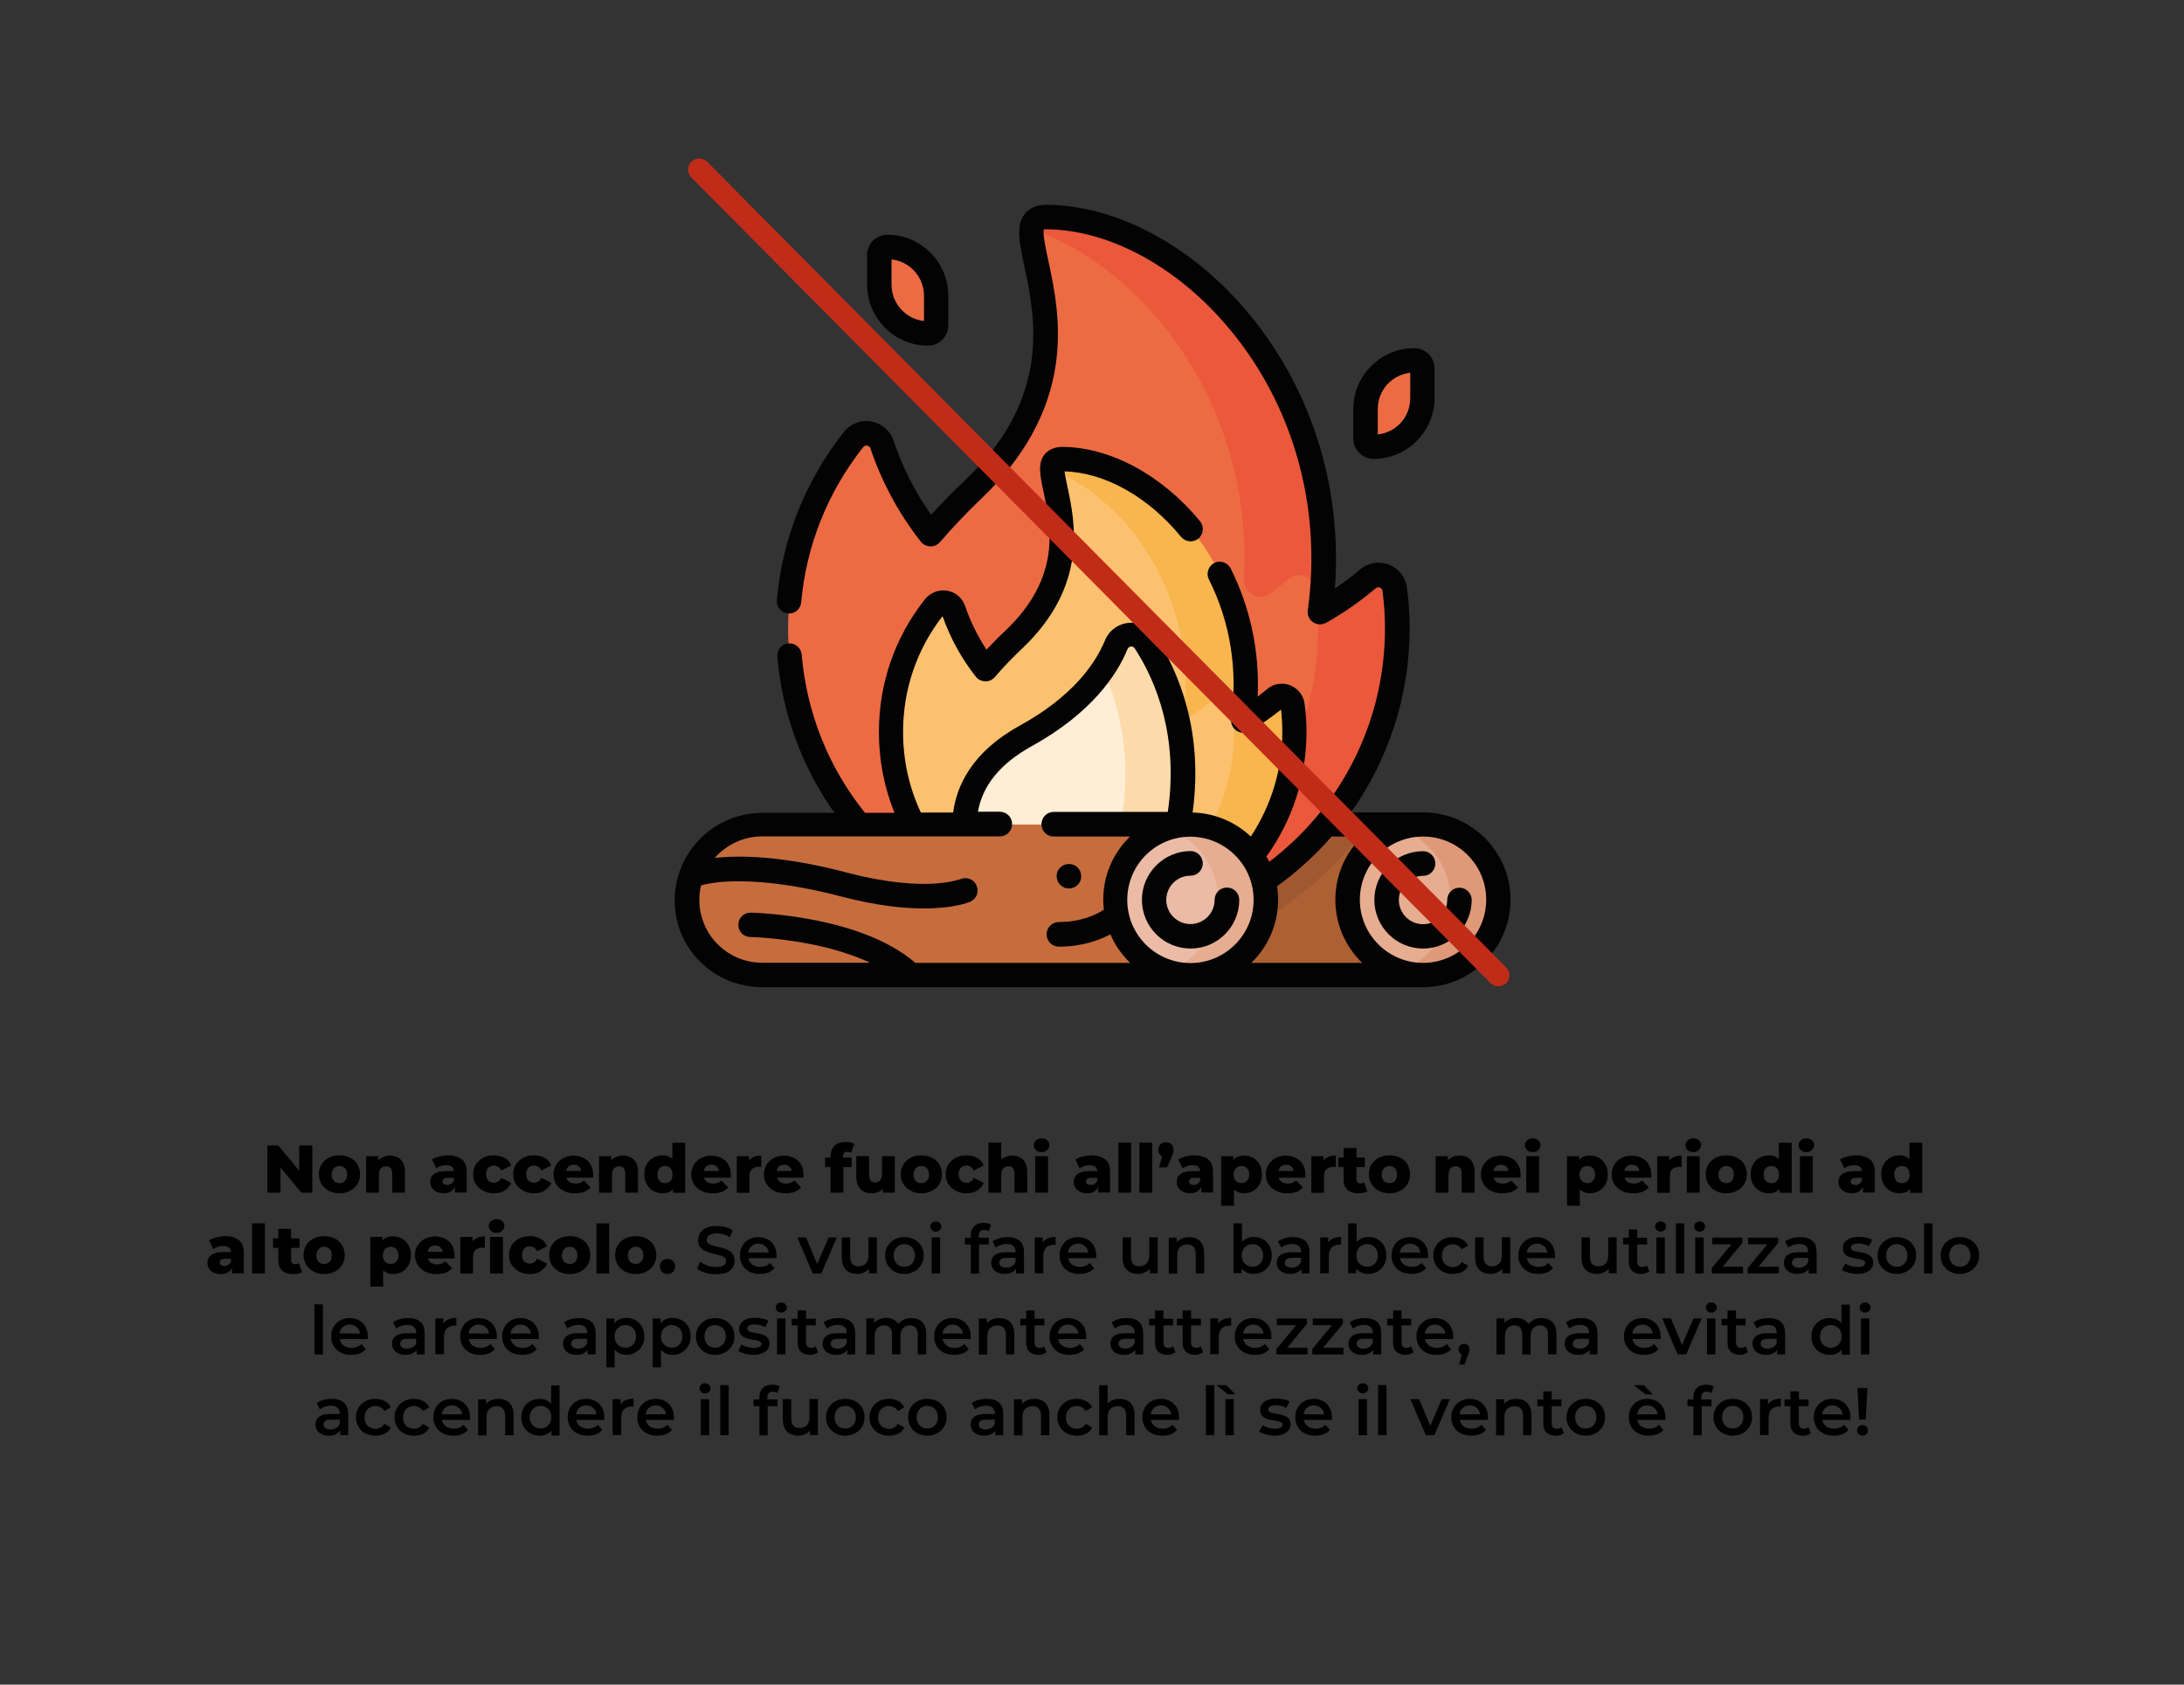 <?xml version="1.0" encoding="utf-8"?>
<!-- Generator: Adobe Illustrator 27.7.0, SVG Export Plug-In . SVG Version: 6.00 Build 0)  -->
<svg version="1.1" id="Livello_1" xmlns="http://www.w3.org/2000/svg" xmlns:xlink="http://www.w3.org/1999/xlink" x="0px" y="0px"
	 viewBox="0 0 1400 1080" style="enable-background:new 0 0 1400 1080;" xml:space="preserve">
<rect x="0" y="0" width="1400" height="1080" fill="#333333" stroke="none"/>
<style type="text/css">
	.st0{fill:none;}
	.st1{fill:#AC6033;}
	.st2{fill:#A05830;}
	.st3{fill:#E6AD90;}
	.st4{fill:#E09978;}
	.st5{fill:#ED6B43;}
	.st6{fill:#EB583B;}
	.st7{fill:#FBC16E;}
	.st8{fill:#F9B54E;}
	.st9{fill:#FFEED5;}
	.st10{fill:#FDDAA9;}
	.st11{fill:#C76D3D;}
	.st12{fill:#EBBBA6;}
	.st13{fill:#030304;}
	.st14{fill:#C12C19;}
	.st15{enable-background:new    ;}
</style>
<g id="Livello_2_00000032644341446136971210000014408694159372028854_">
	<rect class="st0" width="1399.4" height="1079.2"/>
</g>
<g id="Livello_1_00000085221068076410143210000014585386741239971506_">
	<g>
		<g>
			<g>
				<g>
					<path class="st1" d="M912.2,528.7v96.5H609.7c-26.7,0-48.3-21.6-48.3-48.3c0-2.6,0.2-5.1,0.5-7.5c3.6-23.1,23.6-40.8,47.7-40.8
						L912.2,528.7z"/>
					<path class="st2" d="M876.5,528.7c-6.6,9.2-13.9,18-22.1,26.2c-40.1,40.7-93.5,63.6-150.6,64.5c-1.2,0-2.3,0-3.5,0l0,0
						c-51.3,0-99.8-17.6-138.4-49.9c3.6-23.1,23.6-40.8,47.7-40.8H876.5L876.5,528.7z"/>
					<circle class="st3" cx="912.2" cy="576.9" r="48.3"/>
					<path class="st4" d="M960.5,576.9c0,26.7-21.6,48.3-48.3,48.3c-5.4,0-10.5-0.9-15.4-2.5c19.1-6.4,33-24.5,33-45.8
						s-13.8-39.4-33-45.8c4.8-1.6,10-2.5,15.4-2.5C938.9,528.7,960.5,550.3,960.5,576.9L960.5,576.9z"/>
				</g>
				<g>
					<path class="st5" d="M894.1,377.7c-1.1-8.3-10.9-12.1-17.2-6.6c-9.5,8-19.7,15.2-30.6,21.3c19.8-141.6-84.8-252.8-175.4-253.3
						c-35.7-0.2,46.1,86.4-47.1,174.8c-10.6,10.1-19.6,19.6-27.1,28.5c-13.4-17.1-24-36.6-31.2-57.7c-2.7-7.9-12.9-9.5-18.1-3
						c-26.4,33.3-42.2,75.6-42.2,121.4c0.1,109.4,88.9,196.8,198.4,195.1c106.5-1.7,192.2-88.4,192.2-195.2
						C895.7,394.5,895.2,386,894.1,377.7L894.1,377.7z"/>
					<path class="st6" d="M895.7,403.1c0,106.8-85.7,193.6-192.2,195.3c-9.7,0.2-19.3-0.4-28.6-1.6
						c95.8-12.5,169.9-94.4,169.9-193.6c0-8.6-0.5-17.1-1.6-25.4s-10.9-12-17.2-6.6c-3.8,3.2-7.8,6.3-11.9,9.3
						c-7.2,5.3-17.2-0.4-16.7-9.3c6.1-110.5-62.9-199-136-224.5c0.5-4.9,3.2-7.5,9.5-7.5c90.6,0.4,195.2,111.7,175.4,253.3
						c10.9-6.2,21.2-13.3,30.6-21.3c6.3-5.4,16.2-1.7,17.2,6.6C895.2,386,895.7,394.5,895.7,403.1z"/>
					<path class="st7" d="M828.7,452.2c-0.7-5.4-7.2-7.9-11.4-4.4c-6.3,5.4-13,10.1-20.3,14.2c13.1-93.8-56.2-167.5-116.2-167.7
						c-23.7-0.1,30.5,57.2-31.2,115.7c-7.1,6.7-12.9,12.9-18,18.8c-8.9-11.3-15.9-24.2-20.6-38.2c-1.8-5.2-8.6-6.3-12-2
						c-17.5,22.1-28,50-28,80.4c0,72.5,58.9,130.4,131.4,129.2c70.5-1.1,127.3-58.6,127.3-129.3
						C829.8,463.4,829.5,457.7,828.7,452.2L828.7,452.2z"/>
					<path class="st8" d="M829.8,469c0,70.7-56.8,128.2-127.3,129.3c-7.3,0.1-14.5-0.4-21.4-1.4c62.3-9.3,110.1-63.1,110.1-127.9
						c0-5.7-0.4-11.3-1.1-16.8c-0.7-5.4-7.2-7.9-11.4-4.4c-6.3,5.4-13,10.1-20.3,14.2c10.8-77.2-34.2-140.7-83.9-160.9
						c-0.1-4.4,1.5-6.8,6.4-6.8c60,0.3,129.3,73.9,116.2,167.7c7.2-4.1,14-8.8,20.3-14.2c4.2-3.6,10.7-1.1,11.4,4.4
						C829.5,457.7,829.8,463.4,829.8,469L829.8,469z"/>
					<path class="st9" d="M752.5,541.3c15.6-62.1-3.7-106.5-18.4-129.4c-4.6-7.1-15.3-6.2-18.5,1.7c-6.5,15.7-21.9,38.5-58,58.4
						c-41.6,22.9-41,54.5-37.9,69.4L752.5,541.3L752.5,541.3z"/>
					<path class="st10" d="M752.5,541.3h-36.8c12.2-48.9,2.9-86.7-8.8-111.9c3.9-5.8,6.7-11.2,8.7-15.9c3.2-7.9,13.9-8.8,18.5-1.7
						C748.8,434.8,768.1,479.3,752.5,541.3L752.5,541.3z"/>
				</g>
				<g>
					<path class="st11" d="M488.8,625.2c-26.7,0-48.3-21.6-48.3-48.3s21.6-48.3,48.3-48.3h274.4v96.5L488.8,625.2L488.8,625.2z"/>
					<circle class="st12" cx="763.2" cy="576.9" r="48.3"/>
					<path class="st3" d="M811.5,576.9c0,26.7-21.6,48.3-48.3,48.3c-5.4,0-10.5-0.9-15.4-2.5c19.1-6.4,33-24.5,33-45.8
						s-13.8-39.4-33-45.8c4.8-1.6,10-2.5,15.4-2.5C789.9,528.7,811.5,550.3,811.5,576.9L811.5,576.9z"/>
				</g>
				<g>
					<path class="st5" d="M880.5,286.4c-2.9,0-5.3-2.3-5.3-5.3v-18.9c0-17.2,14-31.3,31.3-31.3c2.9,0,5.3,2.3,5.3,5.3v18.9
						C911.8,272.4,897.9,286.4,880.5,286.4z"/>
				</g>
				<g>
					<path class="st5" d="M594.9,213.8c2.9,0,5.3-2.3,5.3-5.3v-18.9c0-17.2-14-31.3-31.3-31.3c-2.9,0-5.3,2.3-5.3,5.3v18.9
						C563.7,199.8,577.7,213.8,594.9,213.8z"/>
				</g>
			</g>
			<g>
				<path class="st13" d="M912.2,520.8H866c24.1-33.9,37.6-74.9,37.6-117.7c0-8.8-0.5-17.7-1.7-26.4c-0.9-6.7-5.3-12.3-11.5-14.7
					c-6.3-2.4-13.4-1.3-18.6,3.1c-5.1,4.4-10.4,8.4-16.1,12.2c5-66-15.8-130.7-58.2-179.8c-35.7-41.3-83.1-66-126.6-66.2
					c-0.1,0-0.1,0-0.1,0c-6.1,0-10.7,1.9-13.8,5.7c-5.9,7.3-3.6,18.3-0.4,33.5c3.4,15.7,7.9,37.2,4.6,60.9c-4,28.1-18,53.3-43,76.9
					c-7.7,7.3-14.8,14.6-21.3,21.7c-10.4-14.6-18.5-30.7-24.2-47.7c-2.1-6.3-7.6-10.9-14.1-12.1c-6.6-1.2-13.4,1.4-17.6,6.7
					c-24.6,31.1-39.6,68.4-43,107.9c-0.4,4.3,2.8,8.1,7.1,8.5c4.3,0.4,8.1-2.8,8.5-7.1c3.2-36.4,17-70.8,39.7-99.5
					c0.9-1.1,2-1.1,2.6-1c0.7,0.1,1.5,0.5,2,1.6c7.3,21.7,18.2,41.9,32.4,60c1.4,1.9,3.7,2.9,6.1,3c2.4,0.1,4.6-1,6.2-2.8
					c7.7-9,16.6-18.4,26.5-27.9c27.1-25.8,43.2-54.7,47.7-86.1c3.8-26.5-1.2-49.6-4.8-66.4c-1.5-7.2-3.7-17-2.9-20
					c0.4-0.1,0.9-0.1,1.6-0.1c39.1,0.2,82.1,22.9,114.8,60.8c43,49.7,62.2,116.5,52.8,183.5c-0.4,2.9,0.9,5.9,3.4,7.6
					s5.6,1.8,8.3,0.4c11.3-6.3,22-13.8,31.9-22.2c1.1-0.9,2.1-0.7,2.7-0.4c0.5,0.2,1.4,0.8,1.6,2.1c1.1,8,1.6,16.3,1.6,24.4
					c0,58.8-27.6,114-74.2,149.3c-0.5-1.2-1.2-2.3-1.8-3.4c16.9-23.4,25.7-51,25.7-80c0-6-0.4-12-1.2-17.9
					c-0.7-5.4-4.3-9.9-9.3-11.9c-5.1-2-10.8-1-14.9,2.6c-2,1.6-3.9,3.2-5.9,4.7c1.3-28.7-4.6-56.7-17.3-82.2
					c-2-3.8-6.6-5.4-10.5-3.5c-3.8,2-5.4,6.7-3.5,10.5c13.8,27.4,18.7,58.3,14.3,89.4c-0.4,2.9,0.9,5.9,3.4,7.6s5.7,1.8,8.3,0.4
					c7.1-4,13.9-8.8,20.3-13.9c0.5,4.6,0.8,9.5,0.8,14.2c0,24.1-7,47.2-20.2,67.2c-9.8-9.3-22.9-15-37.3-15.4
					c7.1-51.9-8.8-90-23.8-113.2c-3.8-5.8-10.3-9-17.1-8.4s-12.7,4.9-15.3,11.3c-6,14.5-20.3,35.7-54.6,54.6
					c-30.9,17-40.5,38.8-42.7,55.7h-20.7c-7.6-16.2-11.4-33.5-11.4-51.7c0-27.1,8.7-52.8,25.3-74.2c4.9,14,12.1,27.1,21.3,38.8
					c1.4,1.9,3.7,2.9,6.1,3c2.4,0.1,4.6-1,6.2-2.8c5-5.9,10.9-12.1,17.4-18.2c42.7-40.5,33.8-81.4,29.1-103.5
					c-0.7-3.5-1.6-7.5-1.9-10.1c25.8,0.7,53.7,16.3,74.7,42c2.8,3.3,7.7,3.8,11.1,1.1c3.3-2.8,3.8-7.7,1.1-11.1
					c-24.5-29.7-57.5-47.5-88.3-47.7c-6.1,0-9.5,2.6-11.3,4.7c-4.7,5.8-3,13.6-0.7,24.4c4.6,21.6,11.7,54.4-24.6,88.8
					c-4.3,4-8.2,8-12,12.1c-5.8-8.8-10.4-18.2-13.8-28.1c-1.7-5.1-6.1-8.8-11.4-9.7c-5.4-0.9-10.8,1.2-14.2,5.4
					c-19.4,24.5-29.6,53.9-29.6,85.3c0,18,3.4,35.4,10,51.7h-18.9c-23.4-29-37.4-64.1-40.6-101.5c-0.4-4.3-4.2-7.5-8.5-7.1
					s-7.5,4.2-7.1,8.5c3.1,36.3,15.7,70.6,36.6,100.1h-46.2c-31,0-56.2,25.2-56.2,56.2s25.2,55.6,56.2,55.6h423.4
					c31,0,56.2-25.2,56.2-56.2C968.3,546,943.1,520.8,912.2,520.8L912.2,520.8z M803.6,576.9c0,22.3-18.1,40.5-40.5,40.5
					c-22.3,0-40.5-18.1-40.5-40.5s18.1-40.5,40.5-40.5C785.5,536.5,803.6,554.6,803.6,576.9z M448.3,576.9c0-3.2,0.4-6.3,1.1-9.3
					c12.1-3.5,42.1-5.4,90.1,7.2c22.2,5.8,39.7,7.6,52.7,7.6c19.6,0,29.1-4,29.7-4.3c4-1.7,5.9-6.3,4.1-10.4
					c-1.7-4-6.3-5.8-10.3-4.1c-0.1,0-5.7,2.2-17.3,2.9c-10.8,0.6-29.1-0.2-55.1-7c-41.3-10.9-68.9-11.3-85.1-9.5
					c7.4-8.4,18.3-13.8,30.4-13.8h152.3c4.4,0,7.9-3.5,7.9-7.9s-3.5-7.9-7.9-7.9h-14c2.9-16.9,14.4-30.9,34.4-42
					c38.2-21.1,54.6-45.5,61.5-62.3c0.5-1.3,1.6-1.6,2.2-1.6c0.6-0.1,1.7,0,2.5,1.3c13.7,21.2,28.1,56.4,21.1,104.7h-73.1
					c-4.4,0-7.9,3.5-7.9,7.9s3.5,7.9,7.9,7.9h48.9c-10.6,10.2-17.2,24.6-17.2,40.5c0,2.1,0.2,4.4,0.4,6.4
					c-4.2,2.8-14.1,7.9-28.8,7.9c-4.4,0-7.9,3.5-7.9,7.9s3.5,7.9,7.9,7.9c14.8,0,26-4.2,33-7.9c2.9,6.9,7.3,13.1,12.7,18.3H586.8
					c-35.3-30.5-102.6-32.1-105.6-32.2c-4.4-0.1-7.9,3.4-7.9,7.7c-0.1,4.4,3.4,7.9,7.7,7.9c0.2,0,17.1,0.4,37.8,4.4
					c15.1,2.9,28.2,7.1,39,12.1h-69C466.4,617.3,448.3,599.2,448.3,576.9L448.3,576.9z M802.1,617.3c10.6-10.2,17.2-24.6,17.2-40.5
					c0-2.9-0.3-5.8-0.6-8.7c12.9-9.3,24.6-20,34.9-31.8h19.6c-10.6,10.2-17.2,24.6-17.2,40.5s6.6,30.2,17.2,40.5H802.1L802.1,617.3z
					 M912.2,617.3c-22.3,0-40.5-18.1-40.5-40.5c0-22.3,18.1-40.5,40.5-40.5c22.3,0,40.5,18.1,40.5,40.5
					C952.6,599.2,934.5,617.3,912.2,617.3z"/>
				<path class="st13" d="M935.6,569.1c-4.4,0-7.9,3.5-7.9,7.9c0,8.6-7,15.5-15.5,15.5c-8.6,0-15.5-7-15.5-15.5
					c0-8.6,7-15.5,15.5-15.5c4.4,0,7.9-3.5,7.9-7.9s-3.5-7.9-7.9-7.9c-17.2,0-31.2,14-31.2,31.2s14,31.2,31.2,31.2
					s31.2-14,31.2-31.2C943.4,572.6,939.8,569.1,935.6,569.1z"/>
				<path class="st13" d="M732,576.9c0,17.2,14,31.2,31.2,31.2s31.2-14,31.2-31.2c0-4.4-3.5-7.9-7.9-7.9s-7.9,3.5-7.9,7.9
					c0,8.6-7,15.5-15.5,15.5c-8.6,0-15.5-7-15.5-15.5c0-8.6,7-15.5,15.5-15.5c4.4,0,7.9-3.5,7.9-7.9s-3.5-7.9-7.9-7.9
					C746,545.7,732,559.7,732,576.9z"/>
				<path class="st13" d="M685.2,569.6L685.2,569.6c4.4,0,7.9-3.5,7.9-7.8c0-4.4-3.5-7.9-7.8-7.9h-0.1c0,0,0,0-0.1,0
					c-4.3,0-7.8,3.5-7.8,7.8C677.4,566.1,680.9,569.6,685.2,569.6z"/>
				<path class="st13" d="M880.5,294.2c21.5,0,39.1-17.5,39.1-39.1v-18.9c0-7.2-5.9-13-13-13c-21.5,0-39.1,17.5-39.1,39.1v18.9
					C867.5,288.4,873.4,294.2,880.5,294.2z M883.2,262.2c0-12.1,9.1-22,20.8-23.2v16.3c0,12.1-9.1,22-20.8,23.2V262.2z"/>
				<path class="st13" d="M594.9,221.6c7.2,0,13-5.9,13-13v-19c0-21.5-17.5-39.1-39.1-39.1c-7.2,0-13,5.9-13,13v18.9
					C555.9,204.1,573.4,221.6,594.9,221.6z M571.5,166.3c11.7,1.3,20.8,11.3,20.8,23.2v16.3c-11.7-1.3-20.8-11.3-20.8-23.2V166.3z"
					/>
			</g>
		</g>
		<path class="st14" d="M960.5,632.3c-1.8,0-3.7-0.7-5.1-2.1L443.2,113.8c-2.8-2.8-2.8-7.3,0-10.1c2.8-2.8,7.3-2.8,10.1,0
			l512.2,516.5c2.8,2.8,2.8,7.3,0,10.1C964.1,631.6,962.3,632.3,960.5,632.3z"/>
	</g>
	<rect x="126.7" y="732.6" class="st0" width="1150" height="270"/>
	<g class="st15">
		<path d="M171.4,764.6v-30.2h7l16.7,20.1h-3.3v-20.1h8.4v30.2h-7l-16.7-20.1h3.3v20.1H171.4z"/>
		<path d="M217.6,765c-2.6,0-4.8-0.5-6.8-1.6c-2-1-3.5-2.5-4.7-4.3c-1.1-1.8-1.7-3.9-1.7-6.3s0.6-4.5,1.7-6.3s2.7-3.2,4.7-4.3
			s4.3-1.5,6.8-1.5c2.6,0,4.8,0.5,6.8,1.5c2,1,3.6,2.4,4.7,4.3s1.7,3.9,1.7,6.3s-0.6,4.5-1.7,6.3c-1.1,1.8-2.7,3.3-4.7,4.3
			C222.4,764.5,220.2,765,217.6,765z M217.6,758.5c1,0,1.8-0.2,2.5-0.6c0.7-0.4,1.3-1.1,1.8-1.9c0.4-0.8,0.6-1.9,0.6-3
			s-0.2-2.2-0.6-3c-0.4-0.8-1-1.4-1.8-1.9c-0.7-0.4-1.6-0.6-2.5-0.6c-0.9,0-1.7,0.2-2.5,0.6c-0.7,0.4-1.3,1.1-1.8,1.9
			c-0.4,0.8-0.7,1.8-0.7,3s0.2,2.2,0.7,3c0.4,0.9,1,1.5,1.8,1.9C215.9,758.3,216.7,758.5,217.6,758.5z"/>
		<path d="M249.9,740.8c1.8,0,3.5,0.4,4.9,1.1s2.6,1.9,3.5,3.4c0.8,1.5,1.3,3.5,1.3,5.9v13.4h-8.2v-12.1c0-1.7-0.3-2.9-1-3.7
			c-0.7-0.8-1.6-1.1-2.8-1.1c-0.9,0-1.7,0.2-2.4,0.6c-0.7,0.4-1.3,1-1.7,1.8c-0.4,0.8-0.6,1.9-0.6,3.2v11.3h-8.2v-23.4h7.8v6.7
			l-1.5-1.9c0.9-1.7,2.1-3,3.7-3.8S247.9,740.8,249.9,740.8z"/>
		<path d="M284.6,765c-1.9,0-3.5-0.3-4.8-1s-2.3-1.5-3-2.6s-1-2.3-1-3.7c0-1.4,0.4-2.7,1.1-3.7c0.7-1.1,1.9-1.9,3.4-2.4
			c1.5-0.6,3.5-0.8,5.9-0.8h5.5v4.3h-4.4c-1.3,0-2.3,0.2-2.8,0.6c-0.5,0.4-0.8,1-0.8,1.7s0.3,1.3,0.8,1.7c0.5,0.4,1.3,0.6,2.2,0.6
			c0.9,0,1.7-0.2,2.4-0.7c0.7-0.4,1.3-1.1,1.6-2.1l1.1,3c-0.4,1.6-1.3,2.8-2.5,3.7C288.3,764.6,286.7,765,284.6,765z M291.6,764.6
			v-4.4l-0.6-1.1v-8c0-1.3-0.4-2.3-1.2-3s-2.1-1.1-3.8-1.1c-1.1,0-2.3,0.2-3.4,0.5c-1.2,0.4-2.1,0.9-2.9,1.5l-2.8-5.6
			c1.3-0.9,2.9-1.5,4.8-2c1.9-0.5,3.7-0.7,5.6-0.7c3.8,0,6.7,0.9,8.8,2.6c2.1,1.7,3.1,4.5,3.1,8.2v13H291.6z"/>
		<path d="M316.7,765c-2.6,0-4.9-0.5-6.9-1.6c-2-1-3.6-2.5-4.8-4.3c-1.2-1.8-1.7-3.9-1.7-6.3s0.6-4.5,1.7-6.3
			c1.2-1.8,2.7-3.2,4.8-4.3s4.3-1.5,6.9-1.5c2.6,0,4.9,0.6,6.9,1.7c1.9,1.1,3.3,2.7,4.1,4.8l-6.4,3.2c-0.5-1.1-1.2-1.9-2-2.4
			c-0.8-0.5-1.7-0.8-2.6-0.8c-1,0-1.8,0.2-2.6,0.6c-0.8,0.4-1.4,1.1-1.8,1.9c-0.4,0.8-0.7,1.8-0.7,3c0,1.2,0.2,2.2,0.7,3.1
			c0.4,0.8,1.1,1.5,1.8,1.9c0.8,0.4,1.6,0.6,2.6,0.6c1,0,1.8-0.3,2.6-0.8c0.8-0.5,1.5-1.3,2-2.4l6.4,3.2c-0.8,2-2.2,3.6-4.1,4.8
			C321.6,764.5,319.3,765,316.7,765z"/>
		<path d="M342.4,765c-2.6,0-4.9-0.5-6.9-1.6c-2-1-3.6-2.5-4.8-4.3c-1.2-1.8-1.7-3.9-1.7-6.3s0.6-4.5,1.7-6.3
			c1.2-1.8,2.7-3.2,4.8-4.3s4.3-1.5,6.9-1.5c2.6,0,4.9,0.6,6.9,1.7c1.9,1.1,3.3,2.7,4.1,4.8l-6.4,3.2c-0.5-1.1-1.2-1.9-2-2.4
			c-0.8-0.5-1.7-0.8-2.6-0.8c-1,0-1.8,0.2-2.6,0.6c-0.8,0.4-1.4,1.1-1.8,1.9c-0.4,0.8-0.7,1.8-0.7,3c0,1.2,0.2,2.2,0.7,3.1
			c0.4,0.8,1.1,1.5,1.8,1.9c0.8,0.4,1.6,0.6,2.6,0.6c1,0,1.8-0.3,2.6-0.8c0.8-0.5,1.5-1.3,2-2.4l6.4,3.2c-0.8,2-2.2,3.6-4.1,4.8
			C347.4,764.5,345.1,765,342.4,765z"/>
		<path d="M368.5,765c-2.8,0-5.2-0.5-7.2-1.6c-2.1-1.1-3.7-2.5-4.8-4.3s-1.7-3.9-1.7-6.2c0-2.3,0.6-4.4,1.7-6.2
			c1.1-1.8,2.6-3.3,4.6-4.3s4.2-1.5,6.6-1.5c2.3,0,4.4,0.5,6.3,1.4c1.9,0.9,3.4,2.3,4.5,4.1c1.1,1.8,1.7,4,1.7,6.6c0,0.3,0,0.6,0,1
			c0,0.4-0.1,0.7-0.1,1h-18.5v-4.3h14.2l-3.1,1.2c0-1.1-0.2-2-0.6-2.8c-0.4-0.8-1-1.4-1.7-1.8s-1.6-0.6-2.6-0.6s-1.8,0.2-2.6,0.6
			s-1.3,1-1.7,1.8c-0.4,0.8-0.6,1.7-0.6,2.8v1.3c0,1.2,0.2,2.1,0.7,3c0.5,0.8,1.2,1.5,2.1,1.9c0.9,0.4,2,0.7,3.2,0.7
			c1.2,0,2.1-0.2,3-0.5s1.6-0.8,2.4-1.5l4.3,4.5c-1.1,1.2-2.5,2.2-4.1,2.8C372.7,764.7,370.8,765,368.5,765z"/>
		<path d="M399.3,740.8c1.8,0,3.5,0.4,4.9,1.1s2.6,1.9,3.5,3.4c0.8,1.5,1.3,3.5,1.3,5.9v13.4h-8.2v-12.1c0-1.7-0.3-2.9-1-3.7
			c-0.7-0.8-1.6-1.1-2.8-1.1c-0.9,0-1.7,0.2-2.4,0.6c-0.7,0.4-1.3,1-1.7,1.8c-0.4,0.8-0.6,1.9-0.6,3.2v11.3H384v-23.4h7.8v6.7
			l-1.5-1.9c0.9-1.7,2.1-3,3.7-3.8S397.3,740.8,399.3,740.8z"/>
		<path d="M424.6,765c-2.1,0-4.1-0.5-5.8-1.5c-1.7-1-3.1-2.4-4.2-4.2c-1-1.8-1.6-4-1.6-6.5c0-2.5,0.5-4.6,1.6-6.4
			c1-1.8,2.4-3.2,4.2-4.2c1.7-1,3.7-1.5,5.8-1.5c2,0,3.7,0.4,5.1,1.3c1.4,0.9,2.5,2.2,3.2,4c0.7,1.8,1.1,4,1.1,6.8
			c0,2.8-0.3,5.1-1,6.9c-0.7,1.8-1.7,3.1-3.1,4S426.7,765,424.6,765z M426.3,758.5c0.9,0,1.7-0.2,2.5-0.6c0.7-0.4,1.3-1.1,1.7-1.9
			c0.4-0.8,0.6-1.9,0.6-3s-0.2-2.2-0.6-3c-0.4-0.8-1-1.4-1.7-1.9c-0.7-0.4-1.6-0.6-2.5-0.6c-1,0-1.8,0.2-2.5,0.6
			c-0.7,0.4-1.3,1.1-1.7,1.9c-0.4,0.8-0.6,1.8-0.6,3s0.2,2.2,0.6,3c0.4,0.9,1,1.5,1.7,1.9C424.5,758.3,425.4,758.5,426.3,758.5z
			 M431.4,764.6v-4l0-7.7l-0.4-7.7v-12.6h8.2v32.1H431.4z"/>
		<path d="M456.8,765c-2.8,0-5.2-0.5-7.2-1.6c-2.1-1.1-3.7-2.5-4.8-4.3s-1.7-3.9-1.7-6.2c0-2.3,0.6-4.4,1.7-6.2
			c1.1-1.8,2.6-3.3,4.6-4.3s4.2-1.5,6.6-1.5c2.3,0,4.4,0.5,6.3,1.4c1.9,0.9,3.4,2.3,4.5,4.1c1.1,1.8,1.7,4,1.7,6.6c0,0.3,0,0.6,0,1
			c0,0.4-0.1,0.7-0.1,1h-18.5v-4.3H464l-3.1,1.2c0-1.1-0.2-2-0.6-2.8c-0.4-0.8-1-1.4-1.7-1.8s-1.6-0.6-2.6-0.6s-1.8,0.2-2.6,0.6
			s-1.3,1-1.7,1.8c-0.4,0.8-0.6,1.7-0.6,2.8v1.3c0,1.2,0.2,2.1,0.7,3c0.5,0.8,1.2,1.5,2.1,1.9c0.9,0.4,2,0.7,3.2,0.7
			c1.2,0,2.1-0.2,3-0.5s1.6-0.8,2.4-1.5l4.3,4.5c-1.1,1.2-2.5,2.2-4.1,2.8C461,764.7,459,765,456.8,765z"/>
		<path d="M472.3,764.6v-23.4h7.8v6.8l-1.2-1.9c0.7-1.8,1.8-3.1,3.4-4s3.4-1.3,5.7-1.3v7.4c-0.4-0.1-0.7-0.1-1-0.1
			c-0.3,0-0.6,0-0.9,0c-1.7,0-3,0.5-4.1,1.4s-1.6,2.4-1.6,4.4v10.8H472.3z"/>
		<path d="M503.4,765c-2.8,0-5.2-0.5-7.2-1.6c-2.1-1.1-3.7-2.5-4.8-4.3s-1.7-3.9-1.7-6.2c0-2.3,0.6-4.4,1.7-6.2
			c1.1-1.8,2.6-3.3,4.6-4.3s4.2-1.5,6.6-1.5c2.3,0,4.4,0.5,6.3,1.4c1.9,0.9,3.4,2.3,4.5,4.1c1.1,1.8,1.7,4,1.7,6.6c0,0.3,0,0.6,0,1
			c0,0.4-0.1,0.7-0.1,1h-18.5v-4.3h14.2l-3.1,1.2c0-1.1-0.2-2-0.6-2.8c-0.4-0.8-1-1.4-1.7-1.8s-1.6-0.6-2.6-0.6s-1.8,0.2-2.6,0.6
			s-1.3,1-1.7,1.8c-0.4,0.8-0.6,1.7-0.6,2.8v1.3c0,1.2,0.2,2.1,0.7,3c0.5,0.8,1.2,1.5,2.1,1.9c0.9,0.4,2,0.7,3.2,0.7
			c1.2,0,2.1-0.2,3-0.5s1.6-0.8,2.4-1.5l4.3,4.5c-1.1,1.2-2.5,2.2-4.1,2.8C507.6,764.7,505.6,765,503.4,765z"/>
		<path d="M528.9,748.2v-6.1h17v6.1H528.9z M532.4,764.6v-23.2c0-2.8,0.8-5.1,2.5-6.8s4.1-2.5,7.2-2.5c1,0,2,0.1,3,0.3
			c1,0.2,1.8,0.5,2.5,0.9l-2,5.8c-0.3-0.2-0.7-0.4-1.2-0.5s-0.9-0.2-1.3-0.2c-0.9,0-1.5,0.3-2,0.8s-0.7,1.3-0.7,2.3v1.7l0.2,3.4v18
			H532.4z"/>
		<path d="M558.8,765c-1.9,0-3.6-0.4-5.1-1.1c-1.5-0.7-2.7-1.9-3.5-3.5c-0.9-1.6-1.3-3.6-1.3-6.1v-13.1h8.2V753c0,1.8,0.3,3.1,1,3.9
			c0.7,0.8,1.6,1.2,2.9,1.2c0.8,0,1.5-0.2,2.2-0.6c0.7-0.4,1.2-1,1.6-1.8c0.4-0.8,0.6-1.9,0.6-3.2v-11.3h8.2v23.4h-7.8V758l1.5,1.9
			c-0.8,1.7-2,3-3.5,3.9C562.2,764.6,560.6,765,558.8,765z"/>
		<path d="M590.6,765c-2.6,0-4.8-0.5-6.8-1.6c-2-1-3.5-2.5-4.7-4.3c-1.1-1.8-1.7-3.9-1.7-6.3s0.6-4.5,1.7-6.3s2.7-3.2,4.7-4.3
			s4.3-1.5,6.8-1.5c2.6,0,4.8,0.5,6.8,1.5c2,1,3.6,2.4,4.7,4.3s1.7,3.9,1.7,6.3s-0.6,4.5-1.7,6.3c-1.1,1.8-2.7,3.3-4.7,4.3
			C595.4,764.5,593.2,765,590.6,765z M590.6,758.5c1,0,1.8-0.2,2.5-0.6c0.7-0.4,1.3-1.1,1.8-1.9c0.4-0.8,0.6-1.9,0.6-3
			s-0.2-2.2-0.6-3c-0.4-0.8-1-1.4-1.8-1.9c-0.7-0.4-1.6-0.6-2.5-0.6c-0.9,0-1.7,0.2-2.5,0.6c-0.7,0.4-1.3,1.1-1.8,1.9
			c-0.4,0.8-0.7,1.8-0.7,3s0.2,2.2,0.7,3c0.4,0.9,1,1.5,1.8,1.9C588.8,758.3,589.7,758.5,590.6,758.5z"/>
		<path d="M619.6,765c-2.6,0-4.9-0.5-6.9-1.6c-2-1-3.6-2.5-4.8-4.3c-1.2-1.8-1.7-3.9-1.7-6.3s0.6-4.5,1.7-6.3
			c1.2-1.8,2.7-3.2,4.8-4.3s4.3-1.5,6.9-1.5c2.6,0,4.9,0.6,6.9,1.7c1.9,1.1,3.3,2.7,4.1,4.8l-6.4,3.2c-0.5-1.1-1.2-1.9-2-2.4
			c-0.8-0.5-1.7-0.8-2.6-0.8c-1,0-1.8,0.2-2.6,0.6c-0.8,0.4-1.4,1.1-1.8,1.9c-0.4,0.8-0.7,1.8-0.7,3c0,1.2,0.2,2.2,0.7,3.1
			c0.4,0.8,1.1,1.5,1.8,1.9c0.8,0.4,1.6,0.6,2.6,0.6c1,0,1.8-0.3,2.6-0.8c0.8-0.5,1.5-1.3,2-2.4l6.4,3.2c-0.8,2-2.2,3.6-4.1,4.8
			C624.5,764.5,622.2,765,619.6,765z"/>
		<path d="M648.8,740.8c1.8,0,3.5,0.4,4.9,1.1s2.6,1.9,3.5,3.4c0.8,1.5,1.3,3.5,1.3,5.9v13.4h-8.2v-12.1c0-1.7-0.3-2.9-1-3.7
			c-0.7-0.8-1.6-1.1-2.8-1.1c-0.9,0-1.7,0.2-2.4,0.6c-0.7,0.4-1.3,1-1.7,1.8c-0.4,0.8-0.6,1.9-0.6,3.2v11.3h-8.2v-32.1h8.2v15.3
			l-1.9-1.9c0.9-1.7,2.1-3,3.7-3.8S646.9,740.8,648.8,740.8z"/>
		<path d="M667.7,738.6c-1.5,0-2.7-0.4-3.6-1.3c-0.9-0.8-1.4-1.9-1.4-3.1s0.5-2.3,1.4-3.1c0.9-0.8,2.1-1.3,3.6-1.3
			c1.5,0,2.7,0.4,3.6,1.2c0.9,0.8,1.4,1.8,1.4,3c0,1.3-0.5,2.4-1.4,3.2C670.5,738.2,669.3,738.6,667.7,738.6z M663.6,764.6v-23.4
			h8.2v23.4H663.6z"/>
		<path d="M697.1,765c-1.9,0-3.5-0.3-4.8-1s-2.3-1.5-3-2.6s-1-2.3-1-3.7c0-1.4,0.4-2.7,1.1-3.7c0.7-1.1,1.9-1.9,3.4-2.4
			c1.5-0.6,3.5-0.8,5.9-0.8h5.5v4.3h-4.4c-1.3,0-2.3,0.2-2.8,0.6c-0.5,0.4-0.8,1-0.8,1.7s0.3,1.3,0.8,1.7c0.5,0.4,1.3,0.6,2.2,0.6
			c0.9,0,1.7-0.2,2.4-0.7c0.7-0.4,1.3-1.1,1.6-2.1l1.1,3c-0.4,1.6-1.3,2.8-2.5,3.7C700.8,764.6,699.2,765,697.1,765z M704,764.6
			v-4.4l-0.6-1.1v-8c0-1.3-0.4-2.3-1.2-3s-2.1-1.1-3.8-1.1c-1.1,0-2.3,0.2-3.4,0.5c-1.2,0.4-2.1,0.9-2.9,1.5l-2.8-5.6
			c1.3-0.9,2.9-1.5,4.8-2c1.9-0.5,3.7-0.7,5.6-0.7c3.8,0,6.7,0.9,8.8,2.6c2.1,1.7,3.1,4.5,3.1,8.2v13H704z"/>
		<path d="M716.9,764.6v-32.1h8.2v32.1H716.9z"/>
		<path d="M730.4,764.6v-32.1h8.2v32.1H730.4z"/>
		<path d="M743,748.3l3.2-11.2l1.2,4.7c-1.4,0-2.6-0.4-3.5-1.3c-0.9-0.8-1.4-2-1.4-3.4c0-1.5,0.5-2.6,1.4-3.5
			c0.9-0.9,2.1-1.3,3.5-1.3s2.6,0.4,3.5,1.3c0.9,0.9,1.4,2.1,1.4,3.5c0,0.4,0,0.8-0.1,1.2c-0.1,0.4-0.2,0.9-0.4,1.5
			c-0.2,0.6-0.5,1.3-0.9,2.3l-2.8,6.3H743z"/>
		<path d="M763.1,765c-1.9,0-3.5-0.3-4.8-1s-2.3-1.5-3-2.6s-1-2.3-1-3.7c0-1.4,0.4-2.7,1.1-3.7c0.7-1.1,1.9-1.9,3.4-2.4
			c1.5-0.6,3.5-0.8,5.9-0.8h5.5v4.3h-4.4c-1.3,0-2.3,0.2-2.8,0.6c-0.5,0.4-0.8,1-0.8,1.7s0.3,1.3,0.8,1.7c0.5,0.4,1.3,0.6,2.2,0.6
			c0.9,0,1.7-0.2,2.4-0.7c0.7-0.4,1.3-1.1,1.6-2.1l1.1,3c-0.4,1.6-1.3,2.8-2.5,3.7C766.8,764.6,765.1,765,763.1,765z M770,764.6
			v-4.4l-0.6-1.1v-8c0-1.3-0.4-2.3-1.2-3s-2.1-1.1-3.8-1.1c-1.1,0-2.3,0.2-3.4,0.5c-1.2,0.4-2.1,0.9-2.9,1.5l-2.8-5.6
			c1.3-0.9,2.9-1.5,4.8-2c1.9-0.5,3.7-0.7,5.6-0.7c3.8,0,6.7,0.9,8.8,2.6c2.1,1.7,3.1,4.5,3.1,8.2v13H770z"/>
		<path d="M782.8,773v-31.8h7.8v4l0,7.7l0.4,7.8V773H782.8z M797.6,765c-2,0-3.7-0.4-5.1-1.3c-1.4-0.9-2.5-2.2-3.2-4s-1.1-4-1.1-6.8
			c0-2.8,0.3-5.1,1-6.8c0.7-1.8,1.7-3.1,3.1-4c1.4-0.9,3.1-1.3,5.2-1.3c2.1,0,4.1,0.5,5.8,1.5c1.7,1,3.1,2.4,4.1,4.2
			s1.5,3.9,1.5,6.4c0,2.5-0.5,4.6-1.5,6.4s-2.4,3.2-4.1,4.2C801.6,764.5,799.7,765,797.6,765z M795.8,758.5c0.9,0,1.8-0.2,2.5-0.6
			c0.7-0.4,1.3-1.1,1.8-1.9c0.4-0.8,0.7-1.8,0.7-3s-0.2-2.2-0.7-3c-0.4-0.8-1-1.5-1.8-1.9c-0.7-0.4-1.6-0.6-2.5-0.6
			c-0.9,0-1.8,0.2-2.5,0.6c-0.7,0.4-1.3,1.1-1.8,1.9c-0.4,0.8-0.7,1.8-0.7,3s0.2,2.2,0.7,3c0.4,0.8,1,1.5,1.8,1.9
			C794.1,758.3,794.9,758.5,795.8,758.5z"/>
		<path d="M825.1,765c-2.8,0-5.2-0.5-7.2-1.6c-2.1-1.1-3.7-2.5-4.8-4.3s-1.7-3.9-1.7-6.2c0-2.3,0.6-4.4,1.7-6.2
			c1.1-1.8,2.6-3.3,4.6-4.3c2-1,4.2-1.5,6.6-1.5c2.3,0,4.4,0.5,6.3,1.4c1.9,0.9,3.4,2.3,4.5,4.1s1.7,4,1.7,6.6c0,0.3,0,0.6,0,1
			c0,0.4-0.1,0.7-0.1,1h-18.5v-4.3h14.2l-3.1,1.2c0-1.1-0.2-2-0.6-2.8c-0.4-0.8-1-1.4-1.7-1.8s-1.6-0.6-2.6-0.6
			c-1,0-1.8,0.2-2.6,0.6s-1.3,1-1.7,1.8c-0.4,0.8-0.6,1.7-0.6,2.8v1.3c0,1.2,0.2,2.1,0.7,3s1.2,1.5,2.1,1.9c0.9,0.4,2,0.7,3.2,0.7
			c1.2,0,2.1-0.2,3-0.5c0.8-0.3,1.6-0.8,2.4-1.5l4.3,4.5c-1.1,1.2-2.5,2.2-4.1,2.8C829.3,764.7,827.4,765,825.1,765z"/>
		<path d="M840.6,764.6v-23.4h7.8v6.8l-1.2-1.9c0.7-1.8,1.8-3.1,3.4-4c1.6-0.9,3.4-1.3,5.7-1.3v7.4c-0.4-0.1-0.7-0.1-1-0.1
			c-0.3,0-0.6,0-0.9,0c-1.7,0-3,0.5-4.1,1.4c-1,0.9-1.6,2.4-1.6,4.4v10.8H840.6z"/>
		<path d="M857.9,748.2v-6.1h17v6.1H857.9z M870.8,765c-3,0-5.3-0.7-7-2.2c-1.7-1.5-2.5-3.7-2.5-6.7V736h8.2v20c0,0.8,0.2,1.5,0.7,2
			c0.5,0.5,1.1,0.7,1.8,0.7c1,0,1.8-0.2,2.5-0.7l2,5.7c-0.7,0.5-1.5,0.8-2.5,1C873,764.9,871.9,765,870.8,765z"/>
		<path d="M890.7,765c-2.6,0-4.8-0.5-6.8-1.6c-2-1-3.5-2.5-4.7-4.3c-1.1-1.8-1.7-3.9-1.7-6.3s0.6-4.5,1.7-6.3
			c1.1-1.8,2.7-3.2,4.7-4.3c2-1,4.3-1.5,6.8-1.5c2.6,0,4.8,0.5,6.8,1.5s3.6,2.4,4.7,4.3s1.7,3.9,1.7,6.3s-0.6,4.5-1.7,6.3
			c-1.1,1.8-2.7,3.3-4.7,4.3C895.6,764.5,893.3,765,890.7,765z M890.7,758.5c1,0,1.8-0.2,2.5-0.6c0.7-0.4,1.3-1.1,1.7-1.9
			c0.4-0.8,0.6-1.9,0.6-3s-0.2-2.2-0.6-3c-0.4-0.8-1-1.4-1.7-1.9c-0.7-0.4-1.6-0.6-2.5-0.6c-0.9,0-1.8,0.2-2.5,0.6
			c-0.7,0.4-1.3,1.1-1.8,1.9c-0.4,0.8-0.7,1.8-0.7,3s0.2,2.2,0.7,3c0.4,0.9,1,1.5,1.8,1.9C889,758.3,889.8,758.5,890.7,758.5z"/>
		<path d="M935.6,740.8c1.8,0,3.5,0.4,4.9,1.1s2.6,1.9,3.5,3.4c0.8,1.5,1.3,3.5,1.3,5.9v13.4H937v-12.1c0-1.7-0.3-2.9-1-3.7
			c-0.7-0.8-1.6-1.1-2.8-1.1c-0.9,0-1.7,0.2-2.4,0.6c-0.7,0.4-1.3,1-1.7,1.8c-0.4,0.8-0.6,1.9-0.6,3.2v11.3h-8.2v-23.4h7.8v6.7
			l-1.5-1.9c0.9-1.7,2.1-3,3.7-3.8C931.9,741.2,933.6,740.8,935.6,740.8z"/>
		<path d="M963,765c-2.8,0-5.2-0.5-7.2-1.6c-2.1-1.1-3.7-2.5-4.8-4.3c-1.1-1.8-1.7-3.9-1.7-6.2c0-2.3,0.6-4.4,1.7-6.2
			c1.1-1.8,2.6-3.3,4.6-4.3c2-1,4.2-1.5,6.6-1.5c2.3,0,4.4,0.5,6.3,1.4c1.9,0.9,3.4,2.3,4.5,4.1c1.1,1.8,1.7,4,1.7,6.6
			c0,0.3,0,0.6,0,1s-0.1,0.7-0.1,1H956v-4.3h14.2l-3.1,1.2c0-1.1-0.2-2-0.6-2.8c-0.4-0.8-1-1.4-1.7-1.8s-1.6-0.6-2.6-0.6
			c-1,0-1.8,0.2-2.6,0.6s-1.3,1-1.7,1.8c-0.4,0.8-0.6,1.7-0.6,2.8v1.3c0,1.2,0.2,2.1,0.7,3c0.5,0.8,1.2,1.5,2.1,1.9
			c0.9,0.4,2,0.7,3.2,0.7c1.2,0,2.1-0.2,3-0.5c0.8-0.3,1.6-0.8,2.4-1.5l4.3,4.5c-1.1,1.2-2.5,2.2-4.1,2.8
			C967.2,764.7,965.2,765,963,765z"/>
		<path d="M982.5,738.6c-1.5,0-2.7-0.4-3.6-1.3s-1.4-1.9-1.4-3.1s0.5-2.3,1.4-3.1c0.9-0.8,2.1-1.3,3.6-1.3c1.5,0,2.7,0.4,3.6,1.2
			c0.9,0.8,1.4,1.8,1.4,3c0,1.3-0.5,2.4-1.4,3.2C985.3,738.2,984.1,738.6,982.5,738.6z M978.4,764.6v-23.4h8.2v23.4H978.4z"/>
		<path d="M1004.5,773v-31.8h7.8v4l0,7.7l0.4,7.8V773H1004.5z M1019.3,765c-2,0-3.7-0.4-5.1-1.3c-1.4-0.9-2.5-2.2-3.2-4
			s-1.1-4-1.1-6.8c0-2.8,0.3-5.1,1-6.8c0.7-1.8,1.7-3.1,3.1-4c1.4-0.9,3.1-1.3,5.2-1.3c2.1,0,4.1,0.5,5.8,1.5c1.7,1,3.1,2.4,4.1,4.2
			c1,1.8,1.5,3.9,1.5,6.4c0,2.5-0.5,4.6-1.5,6.4c-1,1.8-2.4,3.2-4.1,4.2C1023.3,764.5,1021.4,765,1019.3,765z M1017.5,758.5
			c0.9,0,1.7-0.2,2.5-0.6c0.7-0.4,1.3-1.1,1.8-1.9c0.4-0.8,0.7-1.8,0.7-3s-0.2-2.2-0.7-3c-0.4-0.8-1-1.5-1.8-1.9
			c-0.7-0.4-1.6-0.6-2.5-0.6c-0.9,0-1.8,0.2-2.5,0.6c-0.7,0.4-1.3,1.1-1.8,1.9c-0.4,0.8-0.7,1.8-0.7,3s0.2,2.2,0.7,3
			c0.4,0.8,1,1.5,1.8,1.9C1015.8,758.3,1016.6,758.5,1017.5,758.5z"/>
		<path d="M1046.8,765c-2.8,0-5.2-0.5-7.2-1.6c-2.1-1.1-3.7-2.5-4.8-4.3c-1.1-1.8-1.7-3.9-1.7-6.2c0-2.3,0.6-4.4,1.7-6.2
			c1.1-1.8,2.6-3.3,4.6-4.3c2-1,4.2-1.5,6.6-1.5c2.3,0,4.4,0.5,6.3,1.4c1.9,0.9,3.4,2.3,4.5,4.1c1.1,1.8,1.7,4,1.7,6.6
			c0,0.3,0,0.6,0,1s-0.1,0.7-0.1,1h-18.5v-4.3h14.2l-3.1,1.2c0-1.1-0.2-2-0.6-2.8c-0.4-0.8-1-1.4-1.7-1.8s-1.6-0.6-2.6-0.6
			c-1,0-1.8,0.2-2.6,0.6s-1.3,1-1.7,1.8c-0.4,0.8-0.6,1.7-0.6,2.8v1.3c0,1.2,0.2,2.1,0.7,3c0.5,0.8,1.2,1.5,2.1,1.9
			c0.9,0.4,2,0.7,3.2,0.7c1.2,0,2.1-0.2,3-0.5c0.8-0.3,1.6-0.8,2.4-1.5l4.3,4.5c-1.1,1.2-2.5,2.2-4.1,2.8
			C1051,764.7,1049.1,765,1046.8,765z"/>
		<path d="M1062.3,764.6v-23.4h7.8v6.8l-1.2-1.9c0.7-1.8,1.8-3.1,3.4-4c1.6-0.9,3.4-1.3,5.7-1.3v7.4c-0.4-0.1-0.7-0.1-1-0.1
			c-0.3,0-0.6,0-0.9,0c-1.7,0-3,0.5-4.1,1.4s-1.6,2.4-1.6,4.4v10.8H1062.3z"/>
		<path d="M1085.4,738.6c-1.5,0-2.7-0.4-3.6-1.3s-1.4-1.9-1.4-3.1s0.5-2.3,1.4-3.1c0.9-0.8,2.1-1.3,3.6-1.3c1.5,0,2.7,0.4,3.6,1.2
			c0.9,0.8,1.4,1.8,1.4,3c0,1.3-0.5,2.4-1.4,3.2C1088.2,738.2,1087,738.6,1085.4,738.6z M1081.3,764.6v-23.4h8.2v23.4H1081.3z"/>
		<path d="M1106.6,765c-2.6,0-4.8-0.5-6.8-1.6c-2-1-3.5-2.5-4.7-4.3c-1.1-1.8-1.7-3.9-1.7-6.3s0.6-4.5,1.7-6.3
			c1.1-1.8,2.7-3.2,4.7-4.3c2-1,4.3-1.5,6.8-1.5c2.6,0,4.8,0.5,6.8,1.5s3.6,2.4,4.7,4.3s1.7,3.9,1.7,6.3s-0.6,4.5-1.7,6.3
			c-1.1,1.8-2.7,3.3-4.7,4.3C1111.4,764.5,1109.2,765,1106.6,765z M1106.6,758.5c1,0,1.8-0.2,2.5-0.6c0.7-0.4,1.3-1.1,1.7-1.9
			c0.4-0.8,0.6-1.9,0.6-3s-0.2-2.2-0.6-3c-0.4-0.8-1-1.4-1.7-1.9c-0.7-0.4-1.6-0.6-2.5-0.6c-0.9,0-1.8,0.2-2.5,0.6
			c-0.7,0.4-1.3,1.1-1.8,1.9c-0.4,0.8-0.7,1.8-0.7,3s0.2,2.2,0.7,3c0.4,0.9,1,1.5,1.8,1.9C1104.9,758.3,1105.7,758.5,1106.6,758.5z"
			/>
		<path d="M1133.8,765c-2.1,0-4.1-0.5-5.8-1.5s-3.1-2.4-4.2-4.2c-1-1.8-1.6-4-1.6-6.5c0-2.5,0.5-4.6,1.6-6.4c1-1.8,2.4-3.2,4.2-4.2
			s3.7-1.5,5.8-1.5c2,0,3.7,0.4,5.1,1.3c1.4,0.9,2.5,2.2,3.2,4c0.7,1.8,1.1,4,1.1,6.8c0,2.8-0.3,5.1-1,6.9c-0.7,1.8-1.7,3.1-3.1,4
			S1135.9,765,1133.8,765z M1135.5,758.5c0.9,0,1.7-0.2,2.5-0.6c0.7-0.4,1.3-1.1,1.8-1.9c0.4-0.8,0.6-1.9,0.6-3s-0.2-2.2-0.6-3
			c-0.4-0.8-1-1.4-1.8-1.9c-0.7-0.4-1.6-0.6-2.5-0.6c-1,0-1.8,0.2-2.5,0.6c-0.7,0.4-1.3,1.1-1.8,1.9c-0.4,0.8-0.6,1.8-0.6,3
			s0.2,2.2,0.6,3c0.4,0.9,1,1.5,1.8,1.9C1133.8,758.3,1134.6,758.5,1135.5,758.5z M1140.7,764.6v-4l0-7.7l-0.4-7.7v-12.6h8.2v32.1
			H1140.7z"/>
		<path d="M1157.9,738.6c-1.5,0-2.7-0.4-3.6-1.3s-1.4-1.9-1.4-3.1s0.5-2.3,1.4-3.1c0.9-0.8,2.1-1.3,3.6-1.3c1.5,0,2.7,0.4,3.6,1.2
			c0.9,0.8,1.4,1.8,1.4,3c0,1.3-0.5,2.4-1.4,3.2C1160.6,738.2,1159.4,738.6,1157.9,738.6z M1153.8,764.6v-23.4h8.2v23.4H1153.8z"/>
		<path d="M1187.3,765c-1.9,0-3.5-0.3-4.8-1s-2.3-1.5-3-2.6c-0.7-1.1-1-2.3-1-3.7c0-1.4,0.4-2.7,1.1-3.7c0.7-1.1,1.9-1.9,3.4-2.4
			c1.5-0.6,3.5-0.8,5.9-0.8h5.5v4.3h-4.4c-1.3,0-2.3,0.2-2.8,0.6c-0.5,0.4-0.8,1-0.8,1.7s0.3,1.3,0.8,1.7c0.5,0.4,1.3,0.6,2.2,0.6
			c0.9,0,1.7-0.2,2.4-0.7c0.7-0.4,1.3-1.1,1.6-2.1l1.1,3c-0.4,1.6-1.3,2.8-2.5,3.7C1190.9,764.6,1189.3,765,1187.3,765z
			 M1194.2,764.6v-4.4l-0.6-1.1v-8c0-1.3-0.4-2.3-1.2-3s-2.1-1.1-3.8-1.1c-1.1,0-2.3,0.2-3.4,0.5c-1.2,0.4-2.1,0.9-2.9,1.5l-2.8-5.6
			c1.3-0.9,2.9-1.5,4.8-2c1.9-0.5,3.7-0.7,5.6-0.7c3.8,0,6.7,0.9,8.8,2.6c2.1,1.7,3.1,4.5,3.1,8.2v13H1194.2z"/>
		<path d="M1217.5,765c-2.1,0-4.1-0.5-5.8-1.5s-3.1-2.4-4.2-4.2c-1-1.8-1.6-4-1.6-6.5c0-2.5,0.5-4.6,1.6-6.4c1-1.8,2.4-3.2,4.2-4.2
			s3.7-1.5,5.8-1.5c2,0,3.7,0.4,5.1,1.3c1.4,0.9,2.5,2.2,3.2,4c0.7,1.8,1.1,4,1.1,6.8c0,2.8-0.3,5.1-1,6.9c-0.7,1.8-1.7,3.1-3.1,4
			S1219.6,765,1217.5,765z M1219.2,758.5c0.9,0,1.7-0.2,2.5-0.6c0.7-0.4,1.3-1.1,1.8-1.9c0.4-0.8,0.6-1.9,0.6-3s-0.2-2.2-0.6-3
			c-0.4-0.8-1-1.4-1.8-1.9c-0.7-0.4-1.6-0.6-2.5-0.6c-1,0-1.8,0.2-2.5,0.6c-0.7,0.4-1.3,1.1-1.8,1.9c-0.4,0.8-0.6,1.8-0.6,3
			s0.2,2.2,0.6,3c0.4,0.9,1,1.5,1.8,1.9C1217.4,758.3,1218.3,758.5,1219.2,758.5z M1224.4,764.6v-4l0-7.7l-0.4-7.7v-12.6h8.2v32.1
			H1224.4z"/>
	</g>
	<g class="st15">
		<path d="M141.8,816.8c-1.9,0-3.5-0.3-4.8-0.9s-2.3-1.5-3-2.6c-0.7-1.1-1-2.3-1-3.7c0-1.4,0.4-2.7,1.1-3.7c0.7-1.1,1.9-1.9,3.4-2.4
			c1.5-0.6,3.5-0.8,5.9-0.8h5.5v4.3h-4.4c-1.3,0-2.3,0.2-2.8,0.6c-0.5,0.4-0.8,1-0.8,1.7c0,0.7,0.3,1.3,0.8,1.7
			c0.5,0.4,1.3,0.6,2.2,0.6c0.9,0,1.7-0.2,2.4-0.7c0.7-0.4,1.3-1.1,1.6-2.1l1.1,3c-0.4,1.6-1.3,2.8-2.5,3.7S143.9,816.8,141.8,816.8
			z M148.7,816.4v-4.4l-0.6-1.1v-8c0-1.3-0.4-2.3-1.2-3c-0.8-0.7-2.1-1.1-3.8-1.1c-1.1,0-2.3,0.2-3.4,0.5c-1.2,0.4-2.1,0.9-2.9,1.5
			l-2.8-5.6c1.3-0.9,2.9-1.5,4.8-2c1.9-0.5,3.7-0.7,5.6-0.7c3.8,0,6.7,0.9,8.8,2.6c2.1,1.7,3.1,4.5,3.1,8.2v13H148.7z"/>
		<path d="M161.6,816.4v-32.1h8.2v32.1H161.6z"/>
		<path d="M175,800v-6.1h17v6.1H175z M187.9,816.8c-3,0-5.3-0.7-7-2.2c-1.7-1.5-2.5-3.7-2.5-6.7v-20.1h8.2v20c0,0.8,0.2,1.5,0.7,2
			c0.5,0.5,1.1,0.7,1.8,0.7c1,0,1.8-0.2,2.5-0.7l2,5.7c-0.7,0.5-1.5,0.8-2.5,1C190,816.7,189,816.8,187.9,816.8z"/>
		<path d="M207.8,816.8c-2.6,0-4.8-0.5-6.8-1.6s-3.5-2.5-4.7-4.3c-1.1-1.8-1.7-3.9-1.7-6.3s0.6-4.4,1.7-6.3s2.7-3.2,4.7-4.3
			c2-1,4.3-1.5,6.8-1.5c2.6,0,4.8,0.5,6.8,1.5c2,1,3.6,2.4,4.7,4.3s1.7,3.9,1.7,6.3s-0.6,4.5-1.7,6.3c-1.1,1.8-2.7,3.3-4.7,4.3
			C212.6,816.3,210.3,816.8,207.8,816.8z M207.8,810.3c1,0,1.8-0.2,2.5-0.6c0.7-0.4,1.3-1.1,1.8-1.9c0.4-0.8,0.6-1.9,0.6-3
			c0-1.2-0.2-2.2-0.6-3c-0.4-0.8-1-1.4-1.8-1.9c-0.7-0.4-1.6-0.6-2.5-0.6c-0.9,0-1.7,0.2-2.5,0.6c-0.7,0.4-1.3,1.1-1.8,1.9
			c-0.4,0.8-0.7,1.8-0.7,3c0,1.2,0.2,2.2,0.7,3c0.4,0.9,1,1.5,1.8,1.9C206,810.1,206.9,810.3,207.8,810.3z"/>
		<path d="M237.4,824.8V793h7.8v4l0,7.7l0.4,7.8v12.3H237.4z M252.1,816.8c-2,0-3.7-0.4-5.1-1.3c-1.4-0.9-2.5-2.2-3.2-4
			s-1.1-4-1.1-6.8c0-2.8,0.3-5.1,1-6.8c0.7-1.8,1.7-3.1,3.1-4c1.4-0.9,3.1-1.3,5.2-1.3c2.1,0,4.1,0.5,5.8,1.5c1.7,1,3.1,2.4,4.1,4.2
			c1,1.8,1.5,3.9,1.5,6.4c0,2.5-0.5,4.6-1.5,6.4c-1,1.8-2.4,3.2-4.1,4.2C256.2,816.3,254.2,816.8,252.1,816.8z M250.4,810.3
			c0.9,0,1.8-0.2,2.5-0.6c0.7-0.4,1.3-1.1,1.8-1.9c0.4-0.8,0.7-1.8,0.7-3c0-1.2-0.2-2.2-0.7-3c-0.4-0.8-1-1.5-1.8-1.9
			c-0.7-0.4-1.6-0.6-2.5-0.6c-0.9,0-1.7,0.2-2.5,0.6c-0.7,0.4-1.3,1.1-1.8,1.9c-0.4,0.8-0.7,1.8-0.7,3c0,1.2,0.2,2.2,0.7,3
			c0.4,0.8,1,1.5,1.8,1.9C248.6,810.1,249.5,810.3,250.4,810.3z"/>
		<path d="M279.7,816.8c-2.8,0-5.2-0.5-7.2-1.6c-2.1-1.1-3.7-2.5-4.8-4.3c-1.1-1.8-1.7-3.9-1.7-6.2s0.6-4.4,1.7-6.2
			c1.1-1.8,2.6-3.3,4.6-4.3c2-1,4.2-1.5,6.6-1.5c2.3,0,4.4,0.5,6.3,1.4s3.4,2.3,4.5,4.1c1.1,1.8,1.7,4,1.7,6.6c0,0.3,0,0.6,0,1
			c0,0.4-0.1,0.7-0.1,1h-18.5v-4.3h14.2l-3.1,1.2c0-1.1-0.2-2-0.6-2.8c-0.4-0.8-1-1.4-1.7-1.8s-1.6-0.6-2.6-0.6s-1.8,0.2-2.6,0.6
			s-1.3,1-1.7,1.8c-0.4,0.8-0.6,1.7-0.6,2.8v1.3c0,1.2,0.2,2.1,0.7,3c0.5,0.8,1.2,1.5,2.1,1.9c0.9,0.4,2,0.7,3.2,0.7
			c1.2,0,2.1-0.2,3-0.5c0.8-0.3,1.6-0.8,2.4-1.5l4.3,4.5c-1.1,1.2-2.5,2.2-4.1,2.8C283.9,816.5,281.9,816.8,279.7,816.8z"/>
		<path d="M295.1,816.4V793h7.8v6.8l-1.2-1.9c0.7-1.8,1.8-3.1,3.4-4s3.4-1.3,5.7-1.3v7.4c-0.4-0.1-0.7-0.1-1-0.1c-0.3,0-0.6,0-0.9,0
			c-1.7,0-3,0.5-4.1,1.4c-1,0.9-1.6,2.4-1.6,4.4v10.8H295.1z"/>
		<path d="M318.3,790.4c-1.5,0-2.7-0.4-3.6-1.3c-0.9-0.8-1.4-1.9-1.4-3.1s0.5-2.3,1.4-3.1c0.9-0.8,2.1-1.3,3.6-1.3
			c1.5,0,2.7,0.4,3.6,1.2c0.9,0.8,1.4,1.8,1.4,3c0,1.3-0.5,2.4-1.4,3.2C321,790,319.8,790.4,318.3,790.4z M314.2,816.4V793h8.2v23.4
			H314.2z"/>
		<path d="M339.7,816.8c-2.6,0-4.9-0.5-6.9-1.6s-3.6-2.5-4.8-4.3c-1.2-1.8-1.7-3.9-1.7-6.3s0.6-4.4,1.7-6.3c1.2-1.8,2.7-3.2,4.8-4.3
			c2-1,4.3-1.5,6.9-1.5c2.6,0,4.9,0.6,6.9,1.7c1.9,1.1,3.3,2.7,4.1,4.8l-6.4,3.2c-0.5-1.1-1.2-1.9-2-2.4s-1.7-0.8-2.6-0.8
			c-1,0-1.8,0.2-2.6,0.6c-0.8,0.4-1.4,1.1-1.8,1.9c-0.4,0.8-0.7,1.8-0.7,3c0,1.2,0.2,2.2,0.7,3.1c0.4,0.8,1.1,1.5,1.8,1.9
			c0.8,0.4,1.6,0.6,2.6,0.6c1,0,1.8-0.2,2.6-0.8c0.8-0.5,1.5-1.3,2-2.4l6.4,3.2c-0.8,2-2.2,3.6-4.1,4.8
			C344.6,816.3,342.3,816.8,339.7,816.8z"/>
		<path d="M365.2,816.8c-2.6,0-4.8-0.5-6.8-1.6s-3.5-2.5-4.7-4.3c-1.1-1.8-1.7-3.9-1.7-6.3s0.6-4.4,1.7-6.3s2.7-3.2,4.7-4.3
			c2-1,4.3-1.5,6.8-1.5c2.6,0,4.8,0.5,6.8,1.5c2,1,3.6,2.4,4.7,4.3s1.7,3.9,1.7,6.3s-0.6,4.5-1.7,6.3c-1.1,1.8-2.7,3.3-4.7,4.3
			C370.1,816.3,367.8,816.8,365.2,816.8z M365.2,810.3c1,0,1.8-0.2,2.5-0.6c0.7-0.4,1.3-1.1,1.8-1.9c0.4-0.8,0.6-1.9,0.6-3
			c0-1.2-0.2-2.2-0.6-3c-0.4-0.8-1-1.4-1.8-1.9c-0.7-0.4-1.6-0.6-2.5-0.6c-0.9,0-1.7,0.2-2.5,0.6c-0.7,0.4-1.3,1.1-1.8,1.9
			c-0.4,0.8-0.7,1.8-0.7,3c0,1.2,0.2,2.2,0.7,3c0.4,0.9,1,1.5,1.8,1.9C363.5,810.1,364.3,810.3,365.2,810.3z"/>
		<path d="M382.3,816.4v-32.1h8.2v32.1H382.3z"/>
		<path d="M407.5,816.8c-2.6,0-4.8-0.5-6.8-1.6s-3.5-2.5-4.7-4.3c-1.1-1.8-1.7-3.9-1.7-6.3s0.6-4.4,1.7-6.3s2.7-3.2,4.7-4.3
			c2-1,4.3-1.5,6.8-1.5c2.6,0,4.8,0.5,6.8,1.5c2,1,3.6,2.4,4.7,4.3s1.7,3.9,1.7,6.3s-0.6,4.5-1.7,6.3c-1.1,1.8-2.7,3.3-4.7,4.3
			C412.4,816.3,410.1,816.8,407.5,816.8z M407.5,810.3c1,0,1.8-0.2,2.5-0.6c0.7-0.4,1.3-1.1,1.8-1.9c0.4-0.8,0.6-1.9,0.6-3
			c0-1.2-0.2-2.2-0.6-3c-0.4-0.8-1-1.4-1.8-1.9c-0.7-0.4-1.6-0.6-2.5-0.6c-0.9,0-1.7,0.2-2.5,0.6c-0.7,0.4-1.3,1.1-1.8,1.9
			c-0.4,0.8-0.7,1.8-0.7,3c0,1.2,0.2,2.2,0.7,3c0.4,0.9,1,1.5,1.8,1.9C405.8,810.1,406.6,810.3,407.5,810.3z"/>
		<path d="M427.9,816.8c-1.4,0-2.5-0.5-3.5-1.4c-1-0.9-1.4-2.1-1.4-3.5c0-1.5,0.5-2.6,1.4-3.5c1-0.9,2.1-1.3,3.5-1.3
			s2.5,0.4,3.5,1.3c1,0.9,1.4,2.1,1.4,3.5c0,1.4-0.5,2.6-1.4,3.5C430.4,816.4,429.3,816.8,427.9,816.8z"/>
	</g>
	<g class="st15">
		<path d="M458.8,816.9c-2.4,0-4.6-0.3-6.8-1c-2.2-0.7-3.9-1.5-5.1-2.6l1.9-4.4c1.2,0.9,2.7,1.7,4.5,2.4c1.8,0.6,3.6,1,5.5,1
			c1.6,0,2.9-0.2,3.8-0.5s1.7-0.8,2.2-1.4c0.5-0.6,0.7-1.3,0.7-2c0-0.9-0.3-1.7-1-2.2c-0.7-0.6-1.5-1-2.6-1.3
			c-1.1-0.3-2.2-0.6-3.5-0.9c-1.3-0.3-2.6-0.6-3.8-1c-1.3-0.4-2.4-0.9-3.5-1.5c-1.1-0.6-1.9-1.4-2.6-2.5c-0.7-1-1-2.4-1-4
			c0-1.6,0.4-3.1,1.3-4.5c0.9-1.4,2.2-2.5,4-3.3c1.8-0.8,4.1-1.2,6.8-1.2c1.8,0,3.6,0.2,5.4,0.7s3.3,1.1,4.7,2l-1.8,4.4
			c-1.4-0.8-2.8-1.4-4.2-1.8c-1.4-0.4-2.8-0.6-4.1-0.6c-1.6,0-2.8,0.2-3.8,0.6c-1,0.4-1.7,0.9-2.1,1.5c-0.4,0.6-0.7,1.3-0.7,2.1
			c0,0.9,0.3,1.7,1,2.2c0.6,0.6,1.5,1,2.5,1.3s2.2,0.6,3.5,0.9c1.3,0.3,2.6,0.6,3.9,1c1.3,0.4,2.4,0.9,3.5,1.5
			c1.1,0.6,1.9,1.4,2.5,2.5s1,2.3,1,3.9c0,1.6-0.4,3.1-1.3,4.5c-0.9,1.4-2.2,2.5-4,3.3C463.9,816.4,461.6,816.9,458.8,816.9z"/>
		<path d="M487,816.7c-2.6,0-4.8-0.5-6.7-1.5c-1.9-1-3.4-2.4-4.4-4.2c-1.1-1.8-1.6-3.8-1.6-6.1c0-2.3,0.5-4.3,1.5-6.1
			c1-1.8,2.4-3.2,4.2-4.2c1.8-1,3.9-1.5,6.2-1.5c2.2,0,4.2,0.5,6,1.5c1.8,1,3.1,2.4,4.1,4.1c1,1.8,1.5,3.9,1.5,6.3
			c0,0.2,0,0.5,0,0.8c0,0.3,0,0.6-0.1,0.8h-19.2V803h16.4l-2.1,1.1c0-1.3-0.2-2.5-0.8-3.5c-0.6-1-1.4-1.8-2.4-2.4s-2.1-0.9-3.4-0.9
			c-1.3,0-2.5,0.3-3.5,0.9c-1,0.6-1.8,1.4-2.3,2.4c-0.6,1-0.8,2.2-0.8,3.6v0.9c0,1.4,0.3,2.6,1,3.7c0.6,1.1,1.5,1.9,2.7,2.5
			c1.2,0.6,2.5,0.9,4,0.9c1.3,0,2.5-0.2,3.5-0.6c1-0.4,2-1,2.8-1.9l2.9,3.3c-1,1.2-2.3,2.1-3.9,2.8C490.8,816.4,489,816.7,487,816.7
			z"/>
		<path d="M521,816.4l-9.9-23.1h5.6l8.5,20.3h-2.8l8.8-20.3h5.2l-9.9,23.1H521z"/>
		<path d="M549.6,816.7c-2,0-3.7-0.4-5.2-1.1c-1.5-0.7-2.7-1.9-3.5-3.4c-0.8-1.5-1.3-3.4-1.3-5.7v-13.2h5.4v12.4
			c0,2.1,0.5,3.6,1.4,4.6c0.9,1,2.3,1.5,4,1.5c1.3,0,2.4-0.3,3.3-0.8c0.9-0.5,1.7-1.3,2.2-2.3c0.5-1,0.8-2.3,0.8-3.8v-11.7h5.4v23.1
			h-5.1v-6.2l0.9,1.9c-0.8,1.5-1.9,2.6-3.4,3.4C553.1,816.3,551.4,816.7,549.6,816.7z"/>
		<path d="M579.7,816.7c-2.4,0-4.5-0.5-6.3-1.5c-1.8-1-3.3-2.4-4.4-4.2c-1.1-1.8-1.6-3.8-1.6-6.1c0-2.3,0.5-4.3,1.6-6.1
			c1.1-1.8,2.5-3.2,4.4-4.2c1.8-1,3.9-1.5,6.3-1.5c2.4,0,4.5,0.5,6.4,1.5c1.9,1,3.3,2.4,4.4,4.1c1.1,1.8,1.6,3.8,1.6,6.1
			c0,2.3-0.5,4.3-1.6,6.1c-1.1,1.8-2.5,3.2-4.4,4.2C584.2,816.2,582.1,816.7,579.7,816.7z M579.7,812.1c1.3,0,2.5-0.3,3.5-0.9
			c1-0.6,1.9-1.4,2.4-2.5c0.6-1.1,0.9-2.4,0.9-3.8c0-1.5-0.3-2.8-0.9-3.9c-0.6-1.1-1.4-1.9-2.4-2.5c-1-0.6-2.2-0.9-3.5-0.9
			c-1.3,0-2.5,0.3-3.5,0.9c-1,0.6-1.8,1.4-2.4,2.5c-0.6,1.1-0.9,2.4-0.9,3.9c0,1.5,0.3,2.8,0.9,3.8c0.6,1.1,1.4,1.9,2.4,2.5
			C577.2,811.8,578.4,812.1,579.7,812.1z"/>
		<path d="M599.9,789.6c-1,0-1.8-0.3-2.5-1c-0.6-0.6-1-1.4-1-2.3c0-0.9,0.3-1.7,1-2.3c0.6-0.6,1.5-0.9,2.5-0.9c1,0,1.8,0.3,2.5,0.9
			c0.6,0.6,1,1.3,1,2.2c0,1-0.3,1.8-1,2.4C601.8,789.2,600.9,789.6,599.9,789.6z M597.2,816.4v-23.1h5.4v23.1H597.2z"/>
		<path d="M618.5,797.8v-4.3h15.4v4.3H618.5z M622.3,816.4v-24.4c0-2.4,0.7-4.4,2.1-5.8c1.4-1.5,3.5-2.2,6.1-2.2
			c1,0,1.9,0.1,2.7,0.3c0.8,0.2,1.6,0.5,2.1,1l-1.5,4.1c-0.4-0.3-0.9-0.6-1.4-0.7s-1.1-0.2-1.6-0.2c-1.1,0-2,0.3-2.5,0.9
			c-0.6,0.6-0.9,1.5-0.9,2.8v2.6l0.2,2.4v19.3H622.3z"/>
		<path d="M644,816.7c-1.7,0-3.2-0.3-4.5-0.9c-1.3-0.6-2.3-1.4-3-2.5c-0.7-1.1-1.1-2.2-1.1-3.6c0-1.3,0.3-2.5,0.9-3.5
			c0.6-1,1.6-1.9,3-2.5c1.4-0.6,3.3-0.9,5.6-0.9h6.7v3.6h-6.3c-1.8,0-3.1,0.3-3.7,0.9c-0.6,0.6-1,1.3-1,2.2c0,1,0.4,1.8,1.2,2.3
			c0.8,0.6,1.9,0.9,3.2,0.9c1.3,0,2.5-0.3,3.6-0.9c1.1-0.6,1.8-1.5,2.3-2.7l0.9,3.2c-0.5,1.4-1.4,2.4-2.8,3.2
			C647.8,816.4,646.1,816.7,644,816.7z M651.3,816.4v-4.7l-0.3-1v-8.2c0-1.6-0.5-2.8-1.4-3.7c-1-0.9-2.4-1.3-4.3-1.3
			c-1.3,0-2.6,0.2-3.8,0.6c-1.3,0.4-2.3,1-3.2,1.7l-2.1-3.9c1.2-0.9,2.7-1.7,4.4-2.1c1.7-0.5,3.5-0.7,5.3-0.7c3.3,0,5.9,0.8,7.8,2.4
			c1.8,1.6,2.7,4.1,2.7,7.4v13.5H651.3z"/>
		<path d="M663.3,816.4v-23.1h5.1v6.3l-0.6-1.9c0.7-1.6,1.8-2.7,3.3-3.5c1.5-0.8,3.3-1.2,5.6-1.2v5.1c-0.2-0.1-0.4-0.1-0.6-0.1
			c-0.2,0-0.4,0-0.6,0c-2,0-3.7,0.6-4.9,1.8s-1.8,3-1.8,5.3v11.2H663.3z"/>
		<path d="M691.9,816.7c-2.6,0-4.8-0.5-6.7-1.5c-1.9-1-3.4-2.4-4.4-4.2c-1.1-1.8-1.6-3.8-1.6-6.1c0-2.3,0.5-4.3,1.5-6.1
			c1-1.8,2.4-3.2,4.2-4.2c1.8-1,3.9-1.5,6.2-1.5c2.2,0,4.2,0.5,6,1.5c1.8,1,3.1,2.4,4.1,4.1c1,1.8,1.5,3.9,1.5,6.3
			c0,0.2,0,0.5,0,0.8c0,0.3,0,0.6-0.1,0.8h-19.2V803h16.4l-2.1,1.1c0-1.3-0.2-2.5-0.8-3.5c-0.6-1-1.4-1.8-2.4-2.4s-2.1-0.9-3.4-0.9
			c-1.3,0-2.5,0.3-3.5,0.9c-1,0.6-1.8,1.4-2.3,2.4c-0.6,1-0.8,2.2-0.8,3.6v0.9c0,1.4,0.3,2.6,1,3.7c0.6,1.1,1.5,1.9,2.7,2.5
			c1.2,0.6,2.5,0.9,4,0.9c1.3,0,2.5-0.2,3.5-0.6c1-0.4,2-1,2.8-1.9l2.9,3.3c-1,1.2-2.3,2.1-3.9,2.8
			C695.7,816.4,693.9,816.7,691.9,816.7z"/>
		<path d="M729.6,816.7c-2,0-3.7-0.4-5.2-1.1c-1.5-0.7-2.7-1.9-3.5-3.4s-1.3-3.4-1.3-5.7v-13.2h5.4v12.4c0,2.1,0.5,3.6,1.4,4.6
			c0.9,1,2.3,1.5,4,1.5c1.3,0,2.4-0.3,3.3-0.8c0.9-0.5,1.7-1.3,2.2-2.3c0.5-1,0.8-2.3,0.8-3.8v-11.7h5.4v23.1H737v-6.2l0.9,1.9
			c-0.8,1.5-1.9,2.6-3.4,3.4C733,816.3,731.3,816.7,729.6,816.7z"/>
		<path d="M762.3,793.1c1.8,0,3.5,0.4,4.9,1.1c1.5,0.7,2.6,1.8,3.4,3.3c0.8,1.5,1.3,3.4,1.3,5.7v13.2h-5.4v-12.5
			c0-2-0.5-3.6-1.4-4.6c-1-1-2.3-1.5-4-1.5c-1.3,0-2.4,0.3-3.4,0.8c-1,0.5-1.7,1.3-2.3,2.3c-0.5,1-0.8,2.3-0.8,3.9v11.7h-5.4v-23.1
			h5.1v6.2l-0.9-1.9c0.8-1.5,2-2.6,3.5-3.4C758.5,793.5,760.3,793.1,762.3,793.1z"/>
		<path d="M790.7,816.4v-32.1h5.4v14.3l-0.4,6.1l0.2,6.1v5.4H790.7z M803.5,816.7c-2,0-3.7-0.4-5.2-1.3c-1.5-0.9-2.7-2.2-3.6-3.9
			s-1.3-4-1.3-6.6c0-2.7,0.5-4.9,1.4-6.7c0.9-1.7,2.1-3,3.7-3.9s3.2-1.3,5.1-1.3c2.3,0,4.3,0.5,6,1.5c1.7,1,3.1,2.3,4.1,4.1
			c1,1.8,1.5,3.8,1.5,6.2s-0.5,4.5-1.5,6.2c-1,1.8-2.4,3.1-4.1,4.1C807.8,816.2,805.8,816.7,803.5,816.7z M802.9,812.1
			c1.3,0,2.5-0.3,3.5-0.9c1-0.6,1.8-1.4,2.4-2.5c0.6-1.1,0.9-2.4,0.9-3.8c0-1.5-0.3-2.8-0.9-3.9c-0.6-1.1-1.4-1.9-2.4-2.5
			c-1-0.6-2.2-0.9-3.5-0.9s-2.5,0.3-3.5,0.9s-1.9,1.4-2.5,2.5c-0.6,1.1-0.9,2.4-0.9,3.9c0,1.5,0.3,2.8,0.9,3.8
			c0.6,1.1,1.4,1.9,2.5,2.5S801.6,812.1,802.9,812.1z"/>
		<path d="M827,816.7c-1.7,0-3.2-0.3-4.5-0.9c-1.3-0.6-2.3-1.4-3-2.5c-0.7-1.1-1.1-2.2-1.1-3.6c0-1.3,0.3-2.5,0.9-3.5
			c0.6-1,1.6-1.9,3-2.5c1.4-0.6,3.3-0.9,5.6-0.9h6.7v3.6h-6.3c-1.8,0-3.1,0.3-3.7,0.9c-0.6,0.6-1,1.3-1,2.2c0,1,0.4,1.8,1.2,2.3
			s1.9,0.9,3.2,0.9c1.3,0,2.5-0.3,3.6-0.9c1.1-0.6,1.8-1.5,2.3-2.7l0.9,3.2c-0.5,1.4-1.4,2.4-2.8,3.2
			C830.8,816.4,829.1,816.7,827,816.7z M834.3,816.4v-4.7l-0.3-1v-8.2c0-1.6-0.5-2.8-1.4-3.7c-1-0.9-2.4-1.3-4.3-1.3
			c-1.3,0-2.6,0.2-3.8,0.6c-1.3,0.4-2.3,1-3.2,1.7l-2.1-3.9c1.2-0.9,2.7-1.7,4.4-2.1c1.7-0.5,3.5-0.7,5.3-0.7c3.3,0,5.9,0.8,7.8,2.4
			c1.8,1.6,2.7,4.1,2.7,7.4v13.5H834.3z"/>
		<path d="M846.3,816.4v-23.1h5.1v6.3l-0.6-1.9c0.7-1.6,1.8-2.7,3.3-3.5c1.5-0.8,3.3-1.2,5.6-1.2v5.1c-0.2-0.1-0.4-0.1-0.6-0.1
			c-0.2,0-0.4,0-0.6,0c-2,0-3.7,0.6-4.9,1.8c-1.2,1.2-1.8,3-1.8,5.3v11.2H846.3z"/>
		<path d="M864.2,816.4v-32.1h5.4v14.3l-0.4,6.1l0.2,6.1v5.4H864.2z M877,816.7c-2,0-3.7-0.4-5.2-1.3c-1.5-0.9-2.7-2.2-3.6-3.9
			c-0.9-1.7-1.3-4-1.3-6.6c0-2.7,0.5-4.9,1.4-6.7c0.9-1.7,2.1-3,3.7-3.9c1.5-0.8,3.2-1.3,5.1-1.3c2.3,0,4.3,0.5,6,1.5
			c1.7,1,3.1,2.3,4.1,4.1c1,1.8,1.5,3.8,1.5,6.2s-0.5,4.5-1.5,6.2c-1,1.8-2.4,3.1-4.1,4.1S879.3,816.7,877,816.7z M876.4,812.1
			c1.3,0,2.5-0.3,3.5-0.9c1-0.6,1.8-1.4,2.4-2.5c0.6-1.1,0.9-2.4,0.9-3.8c0-1.5-0.3-2.8-0.9-3.9c-0.6-1.1-1.4-1.9-2.4-2.5
			c-1-0.6-2.2-0.9-3.5-0.9c-1.3,0-2.5,0.3-3.5,0.9s-1.9,1.4-2.5,2.5c-0.6,1.1-0.9,2.4-0.9,3.9c0,1.5,0.3,2.8,0.9,3.8
			c0.6,1.1,1.4,1.9,2.5,2.5S875.1,812.1,876.4,812.1z"/>
		<path d="M904.7,816.7c-2.6,0-4.8-0.5-6.7-1.5c-1.9-1-3.4-2.4-4.4-4.2c-1.1-1.8-1.6-3.8-1.6-6.1c0-2.3,0.5-4.3,1.5-6.1
			c1-1.8,2.4-3.2,4.2-4.2c1.8-1,3.9-1.5,6.2-1.5c2.2,0,4.2,0.5,6,1.5c1.8,1,3.1,2.4,4.1,4.1s1.5,3.9,1.5,6.3c0,0.2,0,0.5,0,0.8
			c0,0.3,0,0.6-0.1,0.8h-19.2V803h16.4l-2.1,1.1c0-1.3-0.2-2.5-0.8-3.5s-1.4-1.8-2.4-2.4s-2.1-0.9-3.4-0.9c-1.3,0-2.5,0.3-3.5,0.9
			c-1,0.6-1.8,1.4-2.3,2.4c-0.6,1-0.8,2.2-0.8,3.6v0.9c0,1.4,0.3,2.6,1,3.7c0.6,1.1,1.5,1.9,2.7,2.5c1.2,0.6,2.5,0.9,4,0.9
			c1.3,0,2.5-0.2,3.5-0.6c1-0.4,2-1,2.8-1.9l2.9,3.3c-1,1.2-2.3,2.1-3.9,2.8C908.5,816.4,906.7,816.7,904.7,816.7z"/>
		<path d="M931.3,816.7c-2.4,0-4.6-0.5-6.5-1.5c-1.9-1-3.4-2.4-4.4-4.2c-1.1-1.8-1.6-3.8-1.6-6.1c0-2.3,0.5-4.3,1.6-6.1
			s2.5-3.2,4.4-4.2c1.9-1,4-1.5,6.5-1.5c2.2,0,4.2,0.5,5.9,1.4c1.7,0.9,3,2.2,3.9,4l-4.1,2.4c-0.7-1.1-1.5-1.9-2.5-2.4
			s-2.1-0.8-3.2-0.8c-1.3,0-2.5,0.3-3.6,0.9c-1.1,0.6-1.9,1.4-2.5,2.5s-0.9,2.4-0.9,3.9s0.3,2.8,0.9,3.9s1.4,1.9,2.5,2.5
			c1.1,0.6,2.3,0.9,3.6,0.9c1.2,0,2.2-0.3,3.2-0.8c1-0.5,1.8-1.3,2.5-2.4l4.1,2.4c-0.9,1.7-2.2,3.1-3.9,4
			C935.5,816.3,933.6,816.7,931.3,816.7z"/>
		<path d="M955.6,816.7c-2,0-3.7-0.4-5.2-1.1c-1.5-0.7-2.7-1.9-3.5-3.4c-0.8-1.5-1.3-3.4-1.3-5.7v-13.2h5.4v12.4
			c0,2.1,0.5,3.6,1.4,4.6s2.3,1.5,4,1.5c1.3,0,2.4-0.3,3.3-0.8s1.7-1.3,2.2-2.3c0.5-1,0.8-2.3,0.8-3.8v-11.7h5.4v23.1H963v-6.2
			l0.9,1.9c-0.8,1.5-1.9,2.6-3.4,3.4S957.4,816.7,955.6,816.7z"/>
		<path d="M986.1,816.7c-2.6,0-4.8-0.5-6.7-1.5c-1.9-1-3.4-2.4-4.5-4.2c-1.1-1.8-1.6-3.8-1.6-6.1c0-2.3,0.5-4.3,1.5-6.1
			s2.4-3.2,4.2-4.2c1.8-1,3.9-1.5,6.2-1.5c2.2,0,4.2,0.5,6,1.5c1.8,1,3.1,2.4,4.1,4.1c1,1.8,1.5,3.9,1.5,6.3c0,0.2,0,0.5,0,0.8
			c0,0.3,0,0.6-0.1,0.8h-19.2V803H994l-2.1,1.1c0-1.3-0.2-2.5-0.8-3.5c-0.6-1-1.4-1.8-2.4-2.4c-1-0.6-2.1-0.9-3.4-0.9
			c-1.3,0-2.5,0.3-3.5,0.9s-1.8,1.4-2.3,2.4c-0.6,1-0.8,2.2-0.8,3.6v0.9c0,1.4,0.3,2.6,0.9,3.7c0.6,1.1,1.5,1.9,2.7,2.5
			c1.2,0.6,2.5,0.9,4,0.9c1.3,0,2.5-0.2,3.5-0.6c1-0.4,2-1,2.8-1.9l2.9,3.3c-1,1.2-2.3,2.1-3.9,2.8
			C989.9,816.4,988.1,816.7,986.1,816.7z"/>
		<path d="M1023.8,816.7c-2,0-3.7-0.4-5.2-1.1c-1.5-0.7-2.7-1.9-3.5-3.4c-0.8-1.5-1.3-3.4-1.3-5.7v-13.2h5.4v12.4
			c0,2.1,0.5,3.6,1.4,4.6c0.9,1,2.3,1.5,4,1.5c1.3,0,2.4-0.3,3.3-0.8c0.9-0.5,1.7-1.3,2.2-2.3c0.5-1,0.8-2.3,0.8-3.8v-11.7h5.4v23.1
			h-5.1v-6.2l0.9,1.9c-0.8,1.5-1.9,2.6-3.4,3.4C1027.2,816.3,1025.6,816.7,1023.8,816.7z"/>
		<path d="M1040.4,797.8v-4.3h15.4v4.3H1040.4z M1052.1,816.7c-2.5,0-4.5-0.7-5.9-2c-1.4-1.3-2.1-3.2-2.1-5.8v-20.7h5.4v20.6
			c0,1.1,0.3,1.9,0.8,2.5c0.6,0.6,1.3,0.9,2.4,0.9c1.2,0,2.2-0.3,3-1l1.5,3.8c-0.6,0.5-1.4,0.9-2.3,1.2
			C1054.1,816.6,1053.1,816.7,1052.1,816.7z"/>
		<path d="M1064.5,789.6c-1,0-1.8-0.3-2.5-1c-0.6-0.6-1-1.4-1-2.3c0-0.9,0.3-1.7,1-2.3c0.6-0.6,1.5-0.9,2.5-0.9c1,0,1.8,0.3,2.5,0.9
			c0.6,0.6,1,1.3,1,2.2c0,1-0.3,1.8-1,2.4S1065.5,789.6,1064.5,789.6z M1061.8,816.4v-23.1h5.4v23.1H1061.8z"/>
		<path d="M1074.3,816.4v-32.1h5.4v32.1H1074.3z"/>
		<path d="M1089.5,789.6c-1,0-1.8-0.3-2.5-1c-0.6-0.6-1-1.4-1-2.3c0-0.9,0.3-1.7,1-2.3c0.6-0.6,1.5-0.9,2.5-0.9c1,0,1.8,0.3,2.5,0.9
			c0.6,0.6,1,1.3,1,2.2c0,1-0.3,1.8-1,2.4C1091.3,789.2,1090.5,789.6,1089.5,789.6z M1086.7,816.4v-23.1h5.4v23.1H1086.7z"/>
		<path d="M1097.3,816.4V813l14.2-17.2l1,1.9h-14.9v-4.3h19.3v3.4l-14.2,17.2l-1.1-1.9h15.7v4.3H1097.3z"/>
		<path d="M1120.3,816.4V813l14.2-17.2l1,1.9h-14.9v-4.3h19.3v3.4l-14.2,17.2l-1.1-1.9h15.7v4.3H1120.3z"/>
		<path d="M1152.1,816.7c-1.7,0-3.2-0.3-4.5-0.9s-2.3-1.4-3-2.5c-0.7-1.1-1.1-2.2-1.1-3.6c0-1.3,0.3-2.5,0.9-3.5
			c0.6-1,1.6-1.9,3-2.5c1.4-0.6,3.3-0.9,5.6-0.9h6.7v3.6h-6.3c-1.8,0-3.1,0.3-3.7,0.9c-0.6,0.6-1,1.3-1,2.2c0,1,0.4,1.8,1.2,2.3
			s1.9,0.9,3.2,0.9c1.3,0,2.5-0.3,3.6-0.9c1.1-0.6,1.8-1.5,2.3-2.7l0.9,3.2c-0.5,1.4-1.4,2.4-2.8,3.2
			C1155.9,816.4,1154.2,816.7,1152.1,816.7z M1159.4,816.4v-4.7l-0.3-1v-8.2c0-1.6-0.5-2.8-1.4-3.7c-1-0.9-2.4-1.3-4.3-1.3
			c-1.3,0-2.6,0.2-3.8,0.6c-1.3,0.4-2.3,1-3.2,1.7l-2.1-3.9c1.2-0.9,2.7-1.7,4.4-2.1c1.7-0.5,3.5-0.7,5.3-0.7c3.3,0,5.9,0.8,7.8,2.4
			s2.7,4.1,2.7,7.4v13.5H1159.4z"/>
		<path d="M1190.5,816.7c-1.9,0-3.8-0.3-5.6-0.8s-3.2-1.1-4.2-1.8l2.1-4.1c1,0.7,2.3,1.2,3.7,1.6c1.4,0.4,2.9,0.6,4.3,0.6
			c1.7,0,2.9-0.2,3.7-0.7c0.8-0.5,1.1-1.1,1.1-1.9c0-0.6-0.3-1.1-0.8-1.4c-0.5-0.3-1.2-0.6-2-0.8c-0.8-0.2-1.8-0.3-2.8-0.5
			s-2-0.3-3.1-0.6c-1-0.2-2-0.6-2.8-1.1c-0.8-0.5-1.5-1.1-2-1.9s-0.8-1.9-0.8-3.2c0-1.5,0.4-2.7,1.3-3.8c0.8-1.1,2-1.9,3.5-2.5
			s3.3-0.9,5.4-0.9c1.6,0,3.1,0.2,4.7,0.5s2.9,0.8,3.9,1.5l-2.1,4.1c-1.1-0.7-2.2-1.1-3.3-1.4c-1.1-0.2-2.2-0.4-3.3-0.4
			c-1.6,0-2.9,0.2-3.7,0.7c-0.8,0.5-1.2,1.1-1.2,1.9c0,0.7,0.3,1.2,0.8,1.6s1.2,0.6,2,0.8c0.8,0.2,1.8,0.4,2.8,0.5
			c1,0.1,2,0.3,3,0.6c1,0.3,1.9,0.6,2.8,1.1s1.5,1.1,2.1,1.9c0.5,0.8,0.8,1.9,0.8,3.2c0,1.4-0.4,2.7-1.3,3.8
			c-0.8,1.1-2.1,1.9-3.6,2.5C1194.5,816.4,1192.6,816.7,1190.5,816.7z"/>
		<path d="M1215.9,816.7c-2.4,0-4.5-0.5-6.3-1.5c-1.8-1-3.3-2.4-4.4-4.2c-1.1-1.8-1.6-3.8-1.6-6.1c0-2.3,0.5-4.3,1.6-6.1
			c1.1-1.8,2.5-3.2,4.4-4.2c1.8-1,3.9-1.5,6.3-1.5c2.4,0,4.5,0.5,6.4,1.5c1.9,1,3.3,2.4,4.4,4.1c1.1,1.8,1.6,3.8,1.6,6.1
			c0,2.3-0.5,4.3-1.6,6.1c-1.1,1.8-2.5,3.2-4.4,4.2S1218.3,816.7,1215.9,816.7z M1215.9,812.1c1.3,0,2.5-0.3,3.5-0.9
			c1-0.6,1.8-1.4,2.4-2.5c0.6-1.1,0.9-2.4,0.9-3.8c0-1.5-0.3-2.8-0.9-3.9c-0.6-1.1-1.4-1.9-2.4-2.5c-1-0.6-2.2-0.9-3.5-0.9
			c-1.3,0-2.5,0.3-3.5,0.9s-1.8,1.4-2.4,2.5c-0.6,1.1-0.9,2.4-0.9,3.9c0,1.5,0.3,2.8,0.9,3.8c0.6,1.1,1.4,1.9,2.4,2.5
			S1214.7,812.1,1215.9,812.1z"/>
		<path d="M1233.4,816.4v-32.1h5.4v32.1H1233.4z"/>
		<path d="M1256.3,816.7c-2.4,0-4.5-0.5-6.3-1.5c-1.8-1-3.3-2.4-4.4-4.2c-1.1-1.8-1.6-3.8-1.6-6.1c0-2.3,0.5-4.3,1.6-6.1
			c1.1-1.8,2.5-3.2,4.4-4.2c1.8-1,3.9-1.5,6.3-1.5c2.4,0,4.5,0.5,6.4,1.5c1.9,1,3.3,2.4,4.4,4.1c1.1,1.8,1.6,3.8,1.6,6.1
			c0,2.3-0.5,4.3-1.6,6.1c-1.1,1.8-2.5,3.2-4.4,4.2S1258.7,816.7,1256.3,816.7z M1256.3,812.1c1.3,0,2.5-0.3,3.5-0.9
			c1-0.6,1.8-1.4,2.4-2.5c0.6-1.1,0.9-2.4,0.9-3.8c0-1.5-0.3-2.8-0.9-3.9c-0.6-1.1-1.4-1.9-2.4-2.5c-1-0.6-2.2-0.9-3.5-0.9
			c-1.3,0-2.5,0.3-3.5,0.9s-1.8,1.4-2.4,2.5c-0.6,1.1-0.9,2.4-0.9,3.9c0,1.5,0.3,2.8,0.9,3.8c0.6,1.1,1.4,1.9,2.4,2.5
			S1255,812.1,1256.3,812.1z"/>
	</g>
	<g class="st15">
		<path d="M201.6,868.3v-32.1h5.4v32.1H201.6z"/>
		<path d="M225,868.6c-2.6,0-4.8-0.5-6.7-1.5c-1.9-1-3.4-2.4-4.4-4.2c-1.1-1.8-1.6-3.8-1.6-6.1c0-2.3,0.5-4.3,1.5-6.1
			c1-1.8,2.4-3.2,4.2-4.2c1.8-1,3.9-1.5,6.2-1.5c2.2,0,4.2,0.5,6,1.5c1.8,1,3.1,2.4,4.1,4.1c1,1.8,1.5,3.9,1.5,6.3
			c0,0.2,0,0.5,0,0.8c0,0.3,0,0.6-0.1,0.8h-19.2v-3.6h16.4l-2.1,1.1c0-1.3-0.2-2.5-0.8-3.5c-0.6-1-1.4-1.8-2.4-2.4s-2.1-0.9-3.4-0.9
			c-1.3,0-2.5,0.3-3.5,0.9c-1,0.6-1.8,1.4-2.3,2.4s-0.8,2.2-0.8,3.6v0.9c0,1.4,0.3,2.6,1,3.7c0.6,1.1,1.5,1.9,2.7,2.5
			c1.2,0.6,2.5,0.9,4,0.9c1.3,0,2.5-0.2,3.5-0.6c1-0.4,2-1,2.8-1.9l2.9,3.3c-1,1.2-2.3,2.1-3.9,2.8C228.8,868.3,227,868.6,225,868.6
			z"/>
		<path d="M259.9,868.6c-1.7,0-3.2-0.3-4.5-0.9c-1.3-0.6-2.3-1.4-3-2.5c-0.7-1.1-1.1-2.2-1.1-3.6c0-1.3,0.3-2.5,0.9-3.5
			c0.6-1,1.6-1.9,3-2.5s3.3-0.9,5.6-0.9h6.7v3.6h-6.3c-1.8,0-3.1,0.3-3.7,0.9c-0.6,0.6-1,1.3-1,2.2c0,1,0.4,1.8,1.2,2.3
			c0.8,0.6,1.9,0.9,3.2,0.9c1.3,0,2.5-0.3,3.6-0.9s1.8-1.5,2.3-2.7l0.9,3.2c-0.5,1.4-1.4,2.4-2.8,3.2
			C263.6,868.3,261.9,868.6,259.9,868.6z M267.1,868.3v-4.7l-0.3-1v-8.2c0-1.6-0.5-2.8-1.4-3.7c-1-0.9-2.4-1.3-4.3-1.3
			c-1.3,0-2.6,0.2-3.8,0.6c-1.3,0.4-2.3,1-3.2,1.7l-2.1-3.9c1.2-1,2.7-1.7,4.4-2.1c1.7-0.5,3.5-0.7,5.3-0.7c3.3,0,5.9,0.8,7.8,2.4
			c1.8,1.6,2.7,4.1,2.7,7.4v13.5H267.1z"/>
		<path d="M279.1,868.3v-23.1h5.1v6.3l-0.6-1.9c0.7-1.6,1.8-2.7,3.3-3.5c1.5-0.8,3.3-1.2,5.6-1.2v5.1c-0.2-0.1-0.4-0.1-0.6-0.1
			c-0.2,0-0.4,0-0.6,0c-2,0-3.7,0.6-4.9,1.8c-1.2,1.2-1.8,3-1.8,5.3v11.2H279.1z"/>
		<path d="M307.7,868.6c-2.6,0-4.8-0.5-6.7-1.5c-1.9-1-3.4-2.4-4.4-4.2c-1.1-1.8-1.6-3.8-1.6-6.1c0-2.3,0.5-4.3,1.5-6.1
			c1-1.8,2.4-3.2,4.2-4.2c1.8-1,3.9-1.5,6.2-1.5c2.2,0,4.2,0.5,6,1.5c1.8,1,3.1,2.4,4.1,4.1c1,1.8,1.5,3.9,1.5,6.3
			c0,0.2,0,0.5,0,0.8c0,0.3,0,0.6-0.1,0.8h-19.2v-3.6h16.4l-2.1,1.1c0-1.3-0.2-2.5-0.8-3.5c-0.6-1-1.4-1.8-2.4-2.4s-2.1-0.9-3.4-0.9
			c-1.3,0-2.5,0.3-3.5,0.9c-1,0.6-1.8,1.4-2.3,2.4s-0.8,2.2-0.8,3.6v0.9c0,1.4,0.3,2.6,1,3.7c0.6,1.1,1.5,1.9,2.7,2.5
			c1.2,0.6,2.5,0.9,4,0.9c1.3,0,2.5-0.2,3.5-0.6c1-0.4,2-1,2.8-1.9l2.9,3.3c-1,1.2-2.3,2.1-3.9,2.8
			C311.5,868.3,309.7,868.6,307.7,868.6z"/>
		<path d="M334.6,868.6c-2.6,0-4.8-0.5-6.7-1.5c-1.9-1-3.4-2.4-4.4-4.2c-1.1-1.8-1.6-3.8-1.6-6.1c0-2.3,0.5-4.3,1.5-6.1
			c1-1.8,2.4-3.2,4.2-4.2c1.8-1,3.9-1.5,6.2-1.5c2.2,0,4.2,0.5,6,1.5c1.8,1,3.1,2.4,4.1,4.1c1,1.8,1.5,3.9,1.5,6.3
			c0,0.2,0,0.5,0,0.8c0,0.3,0,0.6-0.1,0.8h-19.2v-3.6h16.4l-2.1,1.1c0-1.3-0.2-2.5-0.8-3.5c-0.6-1-1.4-1.8-2.4-2.4s-2.1-0.9-3.4-0.9
			c-1.3,0-2.5,0.3-3.5,0.9c-1,0.6-1.8,1.4-2.3,2.4s-0.8,2.2-0.8,3.6v0.9c0,1.4,0.3,2.6,1,3.7c0.6,1.1,1.5,1.9,2.7,2.5
			c1.2,0.6,2.5,0.9,4,0.9c1.3,0,2.5-0.2,3.5-0.6c1-0.4,2-1,2.8-1.9l2.9,3.3c-1,1.2-2.3,2.1-3.9,2.8
			C338.4,868.3,336.6,868.6,334.6,868.6z"/>
		<path d="M369.5,868.6c-1.7,0-3.2-0.3-4.5-0.9c-1.3-0.6-2.3-1.4-3-2.5c-0.7-1.1-1.1-2.2-1.1-3.6c0-1.3,0.3-2.5,0.9-3.5
			c0.6-1,1.6-1.9,3-2.5s3.3-0.9,5.6-0.9h6.7v3.6h-6.3c-1.8,0-3.1,0.3-3.7,0.9c-0.6,0.6-1,1.3-1,2.2c0,1,0.4,1.8,1.2,2.3
			c0.8,0.6,1.9,0.9,3.2,0.9c1.3,0,2.5-0.3,3.6-0.9s1.8-1.5,2.3-2.7l0.9,3.2c-0.5,1.4-1.4,2.4-2.8,3.2
			C373.2,868.3,371.5,868.6,369.5,868.6z M376.7,868.3v-4.7l-0.3-1v-8.2c0-1.6-0.5-2.8-1.4-3.7c-1-0.9-2.4-1.3-4.3-1.3
			c-1.3,0-2.6,0.2-3.8,0.6c-1.3,0.4-2.3,1-3.2,1.7l-2.1-3.9c1.2-1,2.7-1.7,4.4-2.1c1.7-0.5,3.5-0.7,5.3-0.7c3.3,0,5.9,0.8,7.8,2.4
			c1.8,1.6,2.7,4.1,2.7,7.4v13.5H376.7z"/>
		<path d="M388.7,876.7v-31.4h5.1v5.4l-0.2,6.1l0.4,6.1v13.7H388.7z M401.5,868.6c-1.9,0-3.6-0.4-5.1-1.3c-1.5-0.9-2.8-2.2-3.7-3.9
			c-0.9-1.7-1.4-4-1.4-6.6c0-2.7,0.4-4.9,1.3-6.7c0.9-1.7,2.1-3,3.6-3.9c1.5-0.8,3.3-1.3,5.2-1.3c2.3,0,4.3,0.5,6,1.5
			c1.7,1,3.1,2.3,4.1,4.1c1,1.8,1.5,3.8,1.5,6.2s-0.5,4.5-1.5,6.2c-1,1.8-2.4,3.1-4.1,4.1C405.8,868.1,403.8,868.6,401.5,868.6z
			 M400.9,864c1.3,0,2.5-0.3,3.5-0.9c1-0.6,1.8-1.4,2.4-2.5c0.6-1.1,0.9-2.4,0.9-3.8c0-1.5-0.3-2.8-0.9-3.9
			c-0.6-1.1-1.4-1.9-2.4-2.5c-1-0.6-2.2-0.9-3.5-0.9c-1.3,0-2.5,0.3-3.5,0.9s-1.9,1.4-2.5,2.5s-0.9,2.4-0.9,3.9
			c0,1.5,0.3,2.8,0.9,3.8s1.4,1.9,2.5,2.5S399.6,864,400.9,864z"/>
		<path d="M418.4,876.7v-31.4h5.1v5.4l-0.2,6.1l0.4,6.1v13.7H418.4z M431.2,868.6c-1.9,0-3.6-0.4-5.1-1.3c-1.5-0.9-2.8-2.2-3.7-3.9
			c-0.9-1.7-1.4-4-1.4-6.6c0-2.7,0.4-4.9,1.3-6.7c0.9-1.7,2.1-3,3.6-3.9c1.5-0.8,3.3-1.3,5.2-1.3c2.3,0,4.3,0.5,6,1.5
			c1.7,1,3.1,2.3,4.1,4.1c1,1.8,1.5,3.8,1.5,6.2s-0.5,4.5-1.5,6.2c-1,1.8-2.4,3.1-4.1,4.1C435.4,868.1,433.4,868.6,431.2,868.6z
			 M430.6,864c1.3,0,2.5-0.3,3.5-0.9c1-0.6,1.8-1.4,2.4-2.5c0.6-1.1,0.9-2.4,0.9-3.8c0-1.5-0.3-2.8-0.9-3.9
			c-0.6-1.1-1.4-1.9-2.4-2.5c-1-0.6-2.2-0.9-3.5-0.9c-1.3,0-2.5,0.3-3.5,0.9s-1.9,1.4-2.5,2.5s-0.9,2.4-0.9,3.9
			c0,1.5,0.3,2.8,0.9,3.8s1.4,1.9,2.5,2.5S429.3,864,430.6,864z"/>
		<path d="M458.4,868.6c-2.4,0-4.5-0.5-6.3-1.5c-1.8-1-3.3-2.4-4.4-4.2c-1.1-1.8-1.6-3.8-1.6-6.1c0-2.3,0.5-4.3,1.6-6.1
			c1.1-1.8,2.5-3.2,4.4-4.2c1.8-1,3.9-1.5,6.3-1.5c2.4,0,4.5,0.5,6.4,1.5c1.9,1,3.3,2.4,4.4,4.1c1.1,1.8,1.6,3.8,1.6,6.1
			c0,2.3-0.5,4.3-1.6,6.1c-1.1,1.8-2.5,3.2-4.4,4.2C462.9,868.1,460.8,868.6,458.4,868.6z M458.4,864c1.3,0,2.5-0.3,3.5-0.9
			c1-0.6,1.9-1.4,2.4-2.5c0.6-1.1,0.9-2.4,0.9-3.8c0-1.5-0.3-2.8-0.9-3.9c-0.6-1.1-1.4-1.9-2.4-2.5c-1-0.6-2.2-0.9-3.5-0.9
			c-1.3,0-2.5,0.3-3.5,0.9c-1,0.6-1.8,1.4-2.4,2.5c-0.6,1.1-0.9,2.4-0.9,3.9c0,1.5,0.3,2.8,0.9,3.8c0.6,1.1,1.4,1.9,2.4,2.5
			C455.9,863.7,457.1,864,458.4,864z"/>
		<path d="M483,868.6c-1.9,0-3.8-0.3-5.6-0.8c-1.8-0.5-3.2-1.1-4.2-1.8l2.1-4.1c1,0.7,2.3,1.2,3.7,1.6c1.4,0.4,2.9,0.6,4.3,0.6
			c1.7,0,2.9-0.2,3.7-0.7c0.8-0.5,1.1-1.1,1.1-1.9c0-0.6-0.3-1.1-0.8-1.4c-0.5-0.3-1.2-0.6-2-0.8c-0.8-0.2-1.8-0.3-2.8-0.5
			c-1-0.1-2-0.3-3.1-0.6c-1-0.2-2-0.6-2.8-1.1c-0.8-0.5-1.5-1.1-2-1.9c-0.5-0.8-0.8-1.9-0.8-3.2c0-1.5,0.4-2.7,1.3-3.8
			c0.8-1.1,2-1.9,3.5-2.5c1.5-0.6,3.3-0.9,5.4-0.9c1.6,0,3.1,0.2,4.7,0.5s2.9,0.8,3.9,1.5l-2.1,4.1c-1.1-0.7-2.2-1.1-3.3-1.4
			c-1.1-0.2-2.2-0.4-3.3-0.4c-1.6,0-2.9,0.2-3.7,0.7c-0.8,0.5-1.2,1.1-1.2,1.9c0,0.7,0.3,1.2,0.8,1.6s1.2,0.6,2,0.8
			c0.8,0.2,1.8,0.4,2.8,0.5c1,0.1,2,0.3,3,0.6c1,0.3,1.9,0.6,2.8,1.1c0.8,0.4,1.5,1.1,2.1,1.9c0.5,0.8,0.8,1.9,0.8,3.2
			c0,1.4-0.4,2.7-1.3,3.8c-0.9,1.1-2.1,1.9-3.6,2.5S485.2,868.6,483,868.6z"/>
		<path d="M500.8,841.5c-1,0-1.8-0.3-2.5-1c-0.6-0.6-1-1.4-1-2.3c0-0.9,0.3-1.7,1-2.3c0.6-0.6,1.5-0.9,2.5-0.9c1,0,1.8,0.3,2.5,0.9
			c0.6,0.6,1,1.3,1,2.2c0,1-0.3,1.8-1,2.4C502.7,841.1,501.9,841.5,500.8,841.5z M498.1,868.3v-23.1h5.4v23.1H498.1z"/>
		<path d="M507.5,849.7v-4.3h15.4v4.3H507.5z M519.3,868.6c-2.5,0-4.5-0.7-5.9-2c-1.4-1.3-2.1-3.2-2.1-5.8v-20.7h5.4v20.6
			c0,1.1,0.3,1.9,0.8,2.5c0.6,0.6,1.3,0.9,2.4,0.9c1.2,0,2.2-0.3,3-1l1.5,3.8c-0.6,0.5-1.4,0.9-2.3,1.2
			C521.2,868.5,520.3,868.6,519.3,868.6z"/>
		<path d="M535.9,868.6c-1.7,0-3.2-0.3-4.5-0.9c-1.3-0.6-2.3-1.4-3-2.5c-0.7-1.1-1.1-2.2-1.1-3.6c0-1.3,0.3-2.5,0.9-3.5
			c0.6-1,1.6-1.9,3-2.5s3.3-0.9,5.6-0.9h6.7v3.6h-6.3c-1.8,0-3.1,0.3-3.7,0.9c-0.6,0.6-1,1.3-1,2.2c0,1,0.4,1.8,1.2,2.3
			c0.8,0.6,1.9,0.9,3.2,0.9c1.3,0,2.5-0.3,3.6-0.9s1.8-1.5,2.3-2.7l0.9,3.2c-0.5,1.4-1.4,2.4-2.8,3.2
			C539.6,868.3,537.9,868.6,535.9,868.6z M543.1,868.3v-4.7l-0.3-1v-8.2c0-1.6-0.5-2.8-1.4-3.7c-1-0.9-2.4-1.3-4.3-1.3
			c-1.3,0-2.6,0.2-3.8,0.6c-1.3,0.4-2.3,1-3.2,1.7l-2.1-3.9c1.2-1,2.7-1.7,4.4-2.1c1.7-0.5,3.5-0.7,5.3-0.7c3.3,0,5.9,0.8,7.8,2.4
			c1.8,1.6,2.7,4.1,2.7,7.4v13.5H543.1z"/>
		<path d="M584.3,845c1.8,0,3.5,0.4,4.9,1.1c1.4,0.7,2.5,1.8,3.3,3.3c0.8,1.5,1.2,3.4,1.2,5.7v13.2h-5.4v-12.5c0-2-0.4-3.6-1.3-4.6
			c-0.9-1-2.2-1.5-3.8-1.5c-1.2,0-2.2,0.3-3.1,0.8s-1.6,1.3-2.1,2.3c-0.5,1-0.8,2.3-0.8,3.8v11.7h-5.4v-12.5c0-2-0.4-3.6-1.3-4.6
			c-0.9-1-2.2-1.5-3.8-1.5c-1.2,0-2.2,0.3-3.1,0.8c-0.9,0.5-1.6,1.3-2.1,2.3s-0.8,2.3-0.8,3.8v11.7h-5.4v-23.1h5.1v6.1l-0.9-1.8
			c0.8-1.5,1.9-2.6,3.4-3.4c1.5-0.8,3.2-1.2,5.1-1.2c2.2,0,4,0.5,5.6,1.6c1.6,1.1,2.7,2.7,3.2,4.8l-2.1-0.7c0.7-1.7,2-3.1,3.7-4.1
			C580,845.5,582,845,584.3,845z"/>
		<path d="M611.5,868.6c-2.6,0-4.8-0.5-6.7-1.5c-1.9-1-3.4-2.4-4.4-4.2c-1.1-1.8-1.6-3.8-1.6-6.1c0-2.3,0.5-4.3,1.5-6.1
			c1-1.8,2.4-3.2,4.2-4.2c1.8-1,3.9-1.5,6.2-1.5c2.2,0,4.2,0.5,6,1.5c1.8,1,3.1,2.4,4.1,4.1c1,1.8,1.5,3.9,1.5,6.3
			c0,0.2,0,0.5,0,0.8c0,0.3,0,0.6-0.1,0.8h-19.2v-3.6h16.4l-2.1,1.1c0-1.3-0.2-2.5-0.8-3.5c-0.6-1-1.4-1.8-2.4-2.4s-2.1-0.9-3.4-0.9
			c-1.3,0-2.5,0.3-3.5,0.9c-1,0.6-1.8,1.4-2.3,2.4s-0.8,2.2-0.8,3.6v0.9c0,1.4,0.3,2.6,1,3.7c0.6,1.1,1.5,1.9,2.7,2.5
			c1.2,0.6,2.5,0.9,4,0.9c1.3,0,2.5-0.2,3.5-0.6c1-0.4,2-1,2.8-1.9l2.9,3.3c-1,1.2-2.3,2.1-3.9,2.8
			C615.3,868.3,613.5,868.6,611.5,868.6z"/>
		<path d="M640.6,845c1.8,0,3.5,0.4,4.9,1.1c1.5,0.7,2.6,1.8,3.4,3.3c0.8,1.5,1.3,3.4,1.3,5.7v13.2h-5.4v-12.5c0-2-0.5-3.6-1.4-4.6
			c-1-1-2.3-1.5-4-1.5c-1.3,0-2.4,0.3-3.4,0.8c-1,0.5-1.7,1.3-2.3,2.3c-0.5,1-0.8,2.3-0.8,3.9v11.7h-5.4v-23.1h5.1v6.2l-0.9-1.9
			c0.8-1.5,2-2.6,3.5-3.4C636.8,845.4,638.6,845,640.6,845z"/>
		<path d="M654.1,849.7v-4.3h15.4v4.3H654.1z M665.8,868.6c-2.5,0-4.5-0.7-5.9-2c-1.4-1.3-2.1-3.2-2.1-5.8v-20.7h5.4v20.6
			c0,1.1,0.3,1.9,0.8,2.5c0.6,0.6,1.3,0.9,2.4,0.9c1.2,0,2.2-0.3,3-1l1.5,3.8c-0.6,0.5-1.4,0.9-2.3,1.2
			C667.7,868.5,666.8,868.6,665.8,868.6z"/>
		<path d="M685.5,868.6c-2.6,0-4.8-0.5-6.7-1.5c-1.9-1-3.4-2.4-4.4-4.2c-1.1-1.8-1.6-3.8-1.6-6.1c0-2.3,0.5-4.3,1.5-6.1
			c1-1.8,2.4-3.2,4.2-4.2c1.8-1,3.9-1.5,6.2-1.5c2.2,0,4.2,0.5,6,1.5c1.8,1,3.1,2.4,4.1,4.1c1,1.8,1.5,3.9,1.5,6.3
			c0,0.2,0,0.5,0,0.8c0,0.3,0,0.6-0.1,0.8h-19.2v-3.6h16.4l-2.1,1.1c0-1.3-0.2-2.5-0.8-3.5c-0.6-1-1.4-1.8-2.4-2.4s-2.1-0.9-3.4-0.9
			c-1.3,0-2.5,0.3-3.5,0.9c-1,0.6-1.8,1.4-2.3,2.4s-0.8,2.2-0.8,3.6v0.9c0,1.4,0.3,2.6,1,3.7c0.6,1.1,1.5,1.9,2.7,2.5
			c1.2,0.6,2.5,0.9,4,0.9c1.3,0,2.5-0.2,3.5-0.6c1-0.4,2-1,2.8-1.9l2.9,3.3c-1,1.2-2.3,2.1-3.9,2.8
			C689.3,868.3,687.5,868.6,685.5,868.6z"/>
		<path d="M720.4,868.6c-1.7,0-3.2-0.3-4.5-0.9s-2.3-1.4-3-2.5c-0.7-1.1-1.1-2.2-1.1-3.6c0-1.3,0.3-2.5,0.9-3.5c0.6-1,1.6-1.9,3-2.5
			s3.3-0.9,5.6-0.9h6.7v3.6h-6.3c-1.8,0-3.1,0.3-3.7,0.9c-0.6,0.6-1,1.3-1,2.2c0,1,0.4,1.8,1.2,2.3c0.8,0.6,1.9,0.9,3.2,0.9
			c1.3,0,2.5-0.3,3.6-0.9c1.1-0.6,1.8-1.5,2.3-2.7l0.9,3.2c-0.5,1.4-1.4,2.4-2.8,3.2C724.2,868.3,722.5,868.6,720.4,868.6z
			 M727.7,868.3v-4.7l-0.3-1v-8.2c0-1.6-0.5-2.8-1.4-3.7c-1-0.9-2.4-1.3-4.3-1.3c-1.3,0-2.6,0.2-3.8,0.6c-1.3,0.4-2.3,1-3.2,1.7
			l-2.1-3.9c1.2-1,2.7-1.7,4.4-2.1c1.7-0.5,3.5-0.7,5.3-0.7c3.3,0,5.9,0.8,7.8,2.4c1.8,1.6,2.7,4.1,2.7,7.4v13.5H727.7z"/>
		<path d="M736.6,849.7v-4.3H752v4.3H736.6z M748.4,868.6c-2.5,0-4.5-0.7-5.9-2c-1.4-1.3-2.1-3.2-2.1-5.8v-20.7h5.4v20.6
			c0,1.1,0.3,1.9,0.8,2.5c0.6,0.6,1.3,0.9,2.4,0.9c1.2,0,2.2-0.3,3-1l1.5,3.8c-0.6,0.5-1.4,0.9-2.3,1.2
			C750.3,868.5,749.4,868.6,748.4,868.6z"/>
		<path d="M754.4,849.7v-4.3h15.4v4.3H754.4z M766.1,868.6c-2.5,0-4.5-0.7-5.9-2s-2.1-3.2-2.1-5.8v-20.7h5.4v20.6
			c0,1.1,0.3,1.9,0.8,2.5c0.6,0.6,1.3,0.9,2.4,0.9c1.2,0,2.2-0.3,3-1l1.5,3.8c-0.6,0.5-1.4,0.9-2.3,1.2
			C768.1,868.5,767.1,868.6,766.1,868.6z"/>
		<path d="M775.8,868.3v-23.1h5.1v6.3l-0.6-1.9c0.7-1.6,1.8-2.7,3.3-3.5c1.5-0.8,3.3-1.2,5.6-1.2v5.1c-0.2-0.1-0.4-0.1-0.6-0.1
			c-0.2,0-0.4,0-0.6,0c-2,0-3.7,0.6-4.9,1.8c-1.2,1.2-1.8,3-1.8,5.3v11.2H775.8z"/>
		<path d="M804.3,868.6c-2.6,0-4.8-0.5-6.7-1.5c-1.9-1-3.4-2.4-4.5-4.2c-1.1-1.8-1.6-3.8-1.6-6.1c0-2.3,0.5-4.3,1.5-6.1
			c1-1.8,2.4-3.2,4.2-4.2c1.8-1,3.9-1.5,6.2-1.5c2.2,0,4.2,0.5,6,1.5c1.8,1,3.1,2.4,4.1,4.1c1,1.8,1.5,3.9,1.5,6.3
			c0,0.2,0,0.5,0,0.8c0,0.3,0,0.6-0.1,0.8h-19.2v-3.6h16.4l-2.1,1.1c0-1.3-0.2-2.5-0.8-3.5c-0.6-1-1.4-1.8-2.4-2.4
			c-1-0.6-2.1-0.9-3.4-0.9c-1.3,0-2.5,0.3-3.5,0.9s-1.8,1.4-2.3,2.4s-0.8,2.2-0.8,3.6v0.9c0,1.4,0.3,2.6,1,3.7
			c0.6,1.1,1.5,1.9,2.7,2.5c1.2,0.6,2.5,0.9,4,0.9c1.3,0,2.5-0.2,3.5-0.6c1-0.4,2-1,2.8-1.9l2.9,3.3c-1,1.2-2.3,2.1-3.9,2.8
			C808.1,868.3,806.3,868.6,804.3,868.6z"/>
		<path d="M818.2,868.3v-3.4l14.2-17.2l1,1.9h-14.9v-4.3h19.3v3.4l-14.2,17.2l-1.1-1.9h15.7v4.3H818.2z"/>
		<path d="M841.2,868.3v-3.4l14.2-17.2l1,1.9h-14.9v-4.3h19.3v3.4l-14.2,17.2l-1.1-1.9h15.7v4.3H841.2z"/>
		<path d="M873,868.6c-1.7,0-3.2-0.3-4.5-0.9c-1.3-0.6-2.3-1.4-3-2.5c-0.7-1.1-1.1-2.2-1.1-3.6c0-1.3,0.3-2.5,0.9-3.5
			c0.6-1,1.6-1.9,3-2.5s3.3-0.9,5.6-0.9h6.7v3.6h-6.3c-1.8,0-3.1,0.3-3.7,0.9c-0.6,0.6-1,1.3-1,2.2c0,1,0.4,1.8,1.2,2.3
			c0.8,0.6,1.9,0.9,3.2,0.9c1.3,0,2.5-0.3,3.6-0.9c1.1-0.6,1.8-1.5,2.3-2.7l0.9,3.2c-0.5,1.4-1.4,2.4-2.8,3.2S875.1,868.6,873,868.6
			z M880.3,868.3v-4.7l-0.3-1v-8.2c0-1.6-0.5-2.8-1.4-3.7c-1-0.9-2.4-1.3-4.3-1.3c-1.3,0-2.6,0.2-3.8,0.6s-2.3,1-3.2,1.7l-2.1-3.9
			c1.2-1,2.7-1.7,4.4-2.1c1.7-0.5,3.5-0.7,5.3-0.7c3.3,0,5.9,0.8,7.8,2.4c1.8,1.6,2.7,4.1,2.7,7.4v13.5H880.3z"/>
		<path d="M889.2,849.7v-4.3h15.4v4.3H889.2z M901,868.6c-2.5,0-4.5-0.7-5.9-2s-2.1-3.2-2.1-5.8v-20.7h5.4v20.6
			c0,1.1,0.3,1.9,0.8,2.5c0.6,0.6,1.3,0.9,2.4,0.9c1.2,0,2.2-0.3,3-1l1.5,3.8c-0.6,0.5-1.4,0.9-2.3,1.2
			C902.9,868.5,902,868.6,901,868.6z"/>
		<path d="M920.7,868.6c-2.6,0-4.8-0.5-6.7-1.5c-1.9-1-3.4-2.4-4.4-4.2c-1.1-1.8-1.6-3.8-1.6-6.1c0-2.3,0.5-4.3,1.5-6.1
			c1-1.8,2.4-3.2,4.2-4.2c1.8-1,3.9-1.5,6.2-1.5c2.2,0,4.2,0.5,6,1.5c1.8,1,3.1,2.4,4.1,4.1c1,1.8,1.5,3.9,1.5,6.3
			c0,0.2,0,0.5,0,0.8s0,0.6-0.1,0.8h-19.2v-3.6h16.4l-2.1,1.1c0-1.3-0.2-2.5-0.8-3.5s-1.4-1.8-2.4-2.4c-1-0.6-2.1-0.9-3.4-0.9
			c-1.3,0-2.5,0.3-3.5,0.9c-1,0.6-1.8,1.4-2.3,2.4c-0.6,1-0.8,2.2-0.8,3.6v0.9c0,1.4,0.3,2.6,1,3.7c0.6,1.1,1.5,1.9,2.7,2.5
			c1.2,0.6,2.5,0.9,4,0.9c1.3,0,2.5-0.2,3.5-0.6c1-0.4,2-1,2.8-1.9l2.9,3.3c-1,1.2-2.3,2.1-3.9,2.8
			C924.5,868.3,922.7,868.6,920.7,868.6z"/>
		<path d="M935.3,874.8l2.5-9.5l0.7,3.2c-1,0-1.9-0.3-2.5-0.9c-0.7-0.6-1-1.5-1-2.5c0-1.1,0.3-2,1-2.6c0.7-0.6,1.5-1,2.5-1
			c1,0,1.8,0.3,2.5,1c0.7,0.7,1,1.5,1,2.6c0,0.3,0,0.6-0.1,0.9c-0.1,0.3-0.2,0.7-0.3,1.1c-0.1,0.4-0.3,1-0.6,1.6l-2.2,6.1H935.3z"/>
		<path d="M988.3,845c1.8,0,3.5,0.4,4.9,1.1c1.4,0.7,2.5,1.8,3.3,3.3c0.8,1.5,1.2,3.4,1.2,5.7v13.2h-5.4v-12.5c0-2-0.4-3.6-1.3-4.6
			c-0.9-1-2.2-1.5-3.8-1.5c-1.2,0-2.2,0.3-3.1,0.8s-1.6,1.3-2.1,2.3s-0.8,2.3-0.8,3.8v11.7h-5.4v-12.5c0-2-0.4-3.6-1.3-4.6
			c-0.9-1-2.2-1.5-3.8-1.5c-1.2,0-2.2,0.3-3.1,0.8s-1.6,1.3-2.1,2.3s-0.8,2.3-0.8,3.8v11.7h-5.4v-23.1h5.1v6.1l-0.9-1.8
			c0.8-1.5,1.9-2.6,3.4-3.4c1.5-0.8,3.2-1.2,5.1-1.2c2.2,0,4,0.5,5.6,1.6s2.7,2.7,3.2,4.8l-2.1-0.7c0.7-1.7,2-3.1,3.7-4.1
			C984,845.5,986,845,988.3,845z"/>
		<path d="M1011.6,868.6c-1.7,0-3.2-0.3-4.5-0.9s-2.3-1.4-3-2.5c-0.7-1.1-1.1-2.2-1.1-3.6c0-1.3,0.3-2.5,0.9-3.5
			c0.6-1,1.6-1.9,3-2.5s3.3-0.9,5.6-0.9h6.7v3.6h-6.3c-1.8,0-3.1,0.3-3.7,0.9c-0.6,0.6-1,1.3-1,2.2c0,1,0.4,1.8,1.2,2.3
			c0.8,0.6,1.9,0.9,3.2,0.9c1.3,0,2.5-0.3,3.6-0.9c1.1-0.6,1.8-1.5,2.3-2.7l0.9,3.2c-0.5,1.4-1.4,2.4-2.8,3.2
			C1015.4,868.3,1013.7,868.6,1011.6,868.6z M1018.9,868.3v-4.7l-0.3-1v-8.2c0-1.6-0.5-2.8-1.4-3.7c-1-0.9-2.4-1.3-4.3-1.3
			c-1.3,0-2.6,0.2-3.8,0.6s-2.3,1-3.2,1.7l-2.1-3.9c1.2-1,2.7-1.7,4.4-2.1c1.7-0.5,3.5-0.7,5.3-0.7c3.3,0,5.9,0.8,7.8,2.4
			c1.8,1.6,2.7,4.1,2.7,7.4v13.5H1018.9z"/>
		<path d="M1053.7,868.6c-2.6,0-4.8-0.5-6.7-1.5c-1.9-1-3.4-2.4-4.4-4.2c-1.1-1.8-1.6-3.8-1.6-6.1c0-2.3,0.5-4.3,1.5-6.1
			c1-1.8,2.4-3.2,4.2-4.2c1.8-1,3.9-1.5,6.2-1.5c2.2,0,4.2,0.5,6,1.5c1.8,1,3.1,2.4,4.1,4.1c1,1.8,1.5,3.9,1.5,6.3
			c0,0.2,0,0.5,0,0.8s0,0.6-0.1,0.8h-19.2v-3.6h16.4l-2.1,1.1c0-1.3-0.2-2.5-0.8-3.5s-1.4-1.8-2.4-2.4c-1-0.6-2.1-0.9-3.4-0.9
			c-1.3,0-2.5,0.3-3.5,0.9c-1,0.6-1.8,1.4-2.3,2.4c-0.6,1-0.8,2.2-0.8,3.6v0.9c0,1.4,0.3,2.6,1,3.7c0.6,1.1,1.5,1.9,2.7,2.5
			c1.2,0.6,2.5,0.9,4,0.9c1.3,0,2.5-0.2,3.5-0.6c1-0.4,2-1,2.8-1.9l2.9,3.3c-1,1.2-2.3,2.1-3.9,2.8
			C1057.5,868.3,1055.7,868.6,1053.7,868.6z"/>
		<path d="M1075.4,868.3l-9.9-23.1h5.6l8.5,20.3h-2.8l8.8-20.3h5.2l-9.9,23.1H1075.4z"/>
		<path d="M1097,841.5c-1,0-1.8-0.3-2.5-1c-0.6-0.6-1-1.4-1-2.3c0-0.9,0.3-1.7,1-2.3c0.6-0.6,1.5-0.9,2.5-0.9s1.8,0.3,2.5,0.9
			c0.6,0.6,1,1.3,1,2.2c0,1-0.3,1.8-1,2.4C1098.8,841.1,1098,841.5,1097,841.5z M1094.2,868.3v-23.1h5.4v23.1H1094.2z"/>
		<path d="M1103.6,849.7v-4.3h15.4v4.3H1103.6z M1115.4,868.6c-2.5,0-4.5-0.7-5.9-2c-1.4-1.3-2.1-3.2-2.1-5.8v-20.7h5.4v20.6
			c0,1.1,0.3,1.9,0.8,2.5c0.6,0.6,1.3,0.9,2.4,0.9c1.2,0,2.2-0.3,3-1l1.5,3.8c-0.6,0.5-1.4,0.9-2.3,1.2
			C1117.3,868.5,1116.4,868.6,1115.4,868.6z"/>
		<path d="M1132,868.6c-1.7,0-3.2-0.3-4.5-0.9s-2.3-1.4-3-2.5c-0.7-1.1-1.1-2.2-1.1-3.6c0-1.3,0.3-2.5,0.9-3.5c0.6-1,1.6-1.9,3-2.5
			s3.3-0.9,5.6-0.9h6.7v3.6h-6.3c-1.8,0-3.1,0.3-3.7,0.9c-0.6,0.6-1,1.3-1,2.2c0,1,0.4,1.8,1.2,2.3c0.8,0.6,1.9,0.9,3.2,0.9
			c1.3,0,2.5-0.3,3.6-0.9c1.1-0.6,1.8-1.5,2.3-2.7l0.9,3.2c-0.5,1.4-1.4,2.4-2.8,3.2C1135.7,868.3,1134,868.6,1132,868.6z
			 M1139.2,868.3v-4.7l-0.3-1v-8.2c0-1.6-0.5-2.8-1.4-3.7c-1-0.9-2.4-1.3-4.3-1.3c-1.3,0-2.6,0.2-3.8,0.6s-2.3,1-3.2,1.7l-2.1-3.9
			c1.2-1,2.7-1.7,4.4-2.1c1.7-0.5,3.5-0.7,5.3-0.7c3.3,0,5.9,0.8,7.8,2.4c1.8,1.6,2.7,4.1,2.7,7.4v13.5H1139.2z"/>
		<path d="M1172.9,868.6c-2.2,0-4.2-0.5-6-1.5c-1.8-1-3.2-2.4-4.2-4.1s-1.5-3.8-1.5-6.2s0.5-4.5,1.5-6.2s2.4-3.1,4.2-4.1
			c1.8-1,3.8-1.5,6-1.5c1.9,0,3.7,0.4,5.2,1.3c1.5,0.8,2.7,2.1,3.6,3.9c0.9,1.7,1.3,3.9,1.3,6.7c0,2.7-0.4,4.9-1.3,6.6
			c-0.9,1.7-2.1,3-3.6,3.9C1176.7,868.2,1174.9,868.6,1172.9,868.6z M1173.6,864c1.3,0,2.5-0.3,3.5-0.9c1-0.6,1.8-1.4,2.5-2.5
			s0.9-2.4,0.9-3.8c0-1.5-0.3-2.8-0.9-3.9s-1.4-1.9-2.5-2.5c-1-0.6-2.2-0.9-3.5-0.9c-1.3,0-2.5,0.3-3.5,0.9s-1.8,1.4-2.5,2.5
			c-0.6,1.1-0.9,2.4-0.9,3.9c0,1.5,0.3,2.8,0.9,3.8c0.6,1.1,1.4,1.9,2.5,2.5S1172.3,864,1173.6,864z M1180.6,868.3v-5.4l0.2-6.1
			l-0.4-6.1v-14.3h5.4v32.1H1180.6z"/>
		<path d="M1195.6,841.5c-1,0-1.8-0.3-2.5-1c-0.6-0.6-1-1.4-1-2.3c0-0.9,0.3-1.7,1-2.3c0.6-0.6,1.5-0.9,2.5-0.9s1.8,0.3,2.5,0.9
			c0.6,0.6,1,1.3,1,2.2c0,1-0.3,1.8-1,2.4C1197.4,841.1,1196.6,841.5,1195.6,841.5z M1192.9,868.3v-23.1h5.4v23.1H1192.9z"/>
	</g>
	<g class="st15">
		<path d="M210.8,920.4c-1.7,0-3.2-0.3-4.5-0.9c-1.3-0.6-2.3-1.4-3-2.5c-0.7-1.1-1.1-2.2-1.1-3.6c0-1.3,0.3-2.5,0.9-3.5
			c0.6-1,1.6-1.9,3-2.5s3.3-0.9,5.6-0.9h6.7v3.6h-6.3c-1.8,0-3.1,0.3-3.7,0.9c-0.6,0.6-1,1.3-1,2.2c0,1,0.4,1.8,1.2,2.3
			c0.8,0.6,1.9,0.9,3.2,0.9c1.3,0,2.5-0.3,3.6-0.9s1.8-1.5,2.3-2.7l0.9,3.2c-0.5,1.4-1.4,2.4-2.8,3.2
			C214.5,920.1,212.8,920.4,210.8,920.4z M218.1,920.1v-4.7l-0.3-1v-8.2c0-1.6-0.5-2.8-1.4-3.7c-1-0.9-2.4-1.3-4.3-1.3
			c-1.3,0-2.6,0.2-3.8,0.6c-1.3,0.4-2.3,1-3.2,1.7l-2.1-3.9c1.2-1,2.7-1.7,4.4-2.1c1.7-0.5,3.5-0.7,5.3-0.7c3.3,0,5.9,0.8,7.8,2.4
			c1.8,1.6,2.7,4.1,2.7,7.4v13.5H218.1z"/>
		<path d="M240.7,920.4c-2.4,0-4.6-0.5-6.5-1.5c-1.9-1-3.4-2.4-4.4-4.2c-1.1-1.8-1.6-3.8-1.6-6.1c0-2.3,0.5-4.3,1.6-6.1
			c1.1-1.8,2.5-3.2,4.4-4.2c1.9-1,4-1.5,6.5-1.5c2.2,0,4.2,0.5,5.9,1.4c1.7,0.9,3,2.2,3.9,4l-4.1,2.4c-0.7-1.1-1.5-1.9-2.5-2.4
			c-1-0.5-2.1-0.8-3.2-0.8c-1.3,0-2.5,0.3-3.6,0.9c-1.1,0.6-1.9,1.4-2.5,2.5c-0.6,1.1-0.9,2.4-0.9,3.9c0,1.5,0.3,2.8,0.9,3.9
			c0.6,1.1,1.4,1.9,2.5,2.5c1.1,0.6,2.3,0.9,3.6,0.9c1.2,0,2.2-0.3,3.2-0.8s1.8-1.3,2.5-2.4l4.1,2.4c-0.9,1.7-2.2,3.1-3.9,4
			C244.9,920,242.9,920.4,240.7,920.4z"/>
		<path d="M265.4,920.4c-2.4,0-4.6-0.5-6.5-1.5c-1.9-1-3.4-2.4-4.4-4.2c-1.1-1.8-1.6-3.8-1.6-6.1c0-2.3,0.5-4.3,1.6-6.1
			c1.1-1.8,2.5-3.2,4.4-4.2c1.9-1,4-1.5,6.5-1.5c2.2,0,4.2,0.5,5.9,1.4c1.7,0.9,3,2.2,3.9,4l-4.1,2.4c-0.7-1.1-1.5-1.9-2.5-2.4
			c-1-0.5-2.1-0.8-3.2-0.8c-1.3,0-2.5,0.3-3.6,0.9c-1.1,0.6-1.9,1.4-2.5,2.5c-0.6,1.1-0.9,2.4-0.9,3.9c0,1.5,0.3,2.8,0.9,3.9
			c0.6,1.1,1.4,1.9,2.5,2.5c1.1,0.6,2.3,0.9,3.6,0.9c1.2,0,2.2-0.3,3.2-0.8s1.8-1.3,2.5-2.4l4.1,2.4c-0.9,1.7-2.2,3.1-3.9,4
			C269.7,920,267.7,920.4,265.4,920.4z"/>
		<path d="M290.5,920.4c-2.6,0-4.8-0.5-6.7-1.5c-1.9-1-3.4-2.4-4.4-4.2c-1.1-1.8-1.6-3.8-1.6-6.1c0-2.3,0.5-4.3,1.5-6.1
			c1-1.8,2.4-3.2,4.2-4.2c1.8-1,3.9-1.5,6.2-1.5c2.2,0,4.2,0.5,6,1.5c1.8,1,3.1,2.4,4.1,4.1c1,1.8,1.5,3.9,1.5,6.3
			c0,0.2,0,0.5,0,0.8c0,0.3,0,0.6-0.1,0.8H282v-3.6h16.4l-2.1,1.1c0-1.3-0.2-2.5-0.8-3.5c-0.6-1-1.4-1.8-2.4-2.4s-2.1-0.9-3.4-0.9
			c-1.3,0-2.5,0.3-3.5,0.9c-1,0.6-1.8,1.4-2.3,2.4s-0.8,2.2-0.8,3.6v0.9c0,1.4,0.3,2.6,1,3.7c0.6,1.1,1.5,1.9,2.7,2.5
			c1.2,0.6,2.5,0.9,4,0.9c1.3,0,2.5-0.2,3.5-0.6c1-0.4,2-1,2.8-1.9l2.9,3.3c-1,1.2-2.3,2.1-3.9,2.8
			C294.3,920.1,292.5,920.4,290.5,920.4z"/>
		<path d="M319.6,896.8c1.8,0,3.5,0.4,4.9,1.1c1.5,0.7,2.6,1.8,3.4,3.3c0.8,1.5,1.3,3.4,1.3,5.7v13.2h-5.4v-12.5
			c0-2-0.5-3.6-1.4-4.6c-1-1-2.3-1.5-4-1.5c-1.3,0-2.4,0.3-3.4,0.8c-1,0.5-1.7,1.3-2.3,2.3c-0.5,1-0.8,2.3-0.8,3.9v11.7h-5.4v-23.1
			h5.1v6.2l-0.9-1.9c0.8-1.5,2-2.6,3.5-3.4C315.8,897.2,317.6,896.8,319.6,896.8z"/>
		<path d="M345.9,920.4c-2.2,0-4.2-0.5-6-1.5c-1.8-1-3.2-2.4-4.2-4.1c-1-1.8-1.5-3.8-1.5-6.2s0.5-4.5,1.5-6.2c1-1.8,2.4-3.1,4.2-4.1
			c1.8-1,3.8-1.5,6-1.5c1.9,0,3.7,0.4,5.2,1.3c1.5,0.8,2.7,2.1,3.6,3.9c0.9,1.7,1.3,3.9,1.3,6.7c0,2.7-0.4,4.9-1.3,6.6
			c-0.9,1.7-2.1,3-3.6,3.9C349.6,920,347.9,920.4,345.9,920.4z M346.5,915.8c1.3,0,2.5-0.3,3.5-0.9c1-0.6,1.8-1.4,2.5-2.5
			c0.6-1.1,0.9-2.4,0.9-3.8c0-1.5-0.3-2.8-0.9-3.9c-0.6-1.1-1.4-1.9-2.5-2.5c-1-0.6-2.2-0.9-3.5-0.9s-2.5,0.3-3.5,0.9
			c-1,0.6-1.8,1.4-2.5,2.5c-0.6,1.1-0.9,2.4-0.9,3.9c0,1.5,0.3,2.8,0.9,3.8c0.6,1.1,1.4,1.9,2.5,2.5
			C344.1,915.5,345.2,915.8,346.5,915.8z M353.5,920.1v-5.4l0.2-6.1l-0.4-6.1v-14.3h5.4v32.1H353.5z"/>
		<path d="M376.6,920.4c-2.6,0-4.8-0.5-6.7-1.5c-1.9-1-3.4-2.4-4.4-4.2c-1.1-1.8-1.6-3.8-1.6-6.1c0-2.3,0.5-4.3,1.5-6.1
			c1-1.8,2.4-3.2,4.2-4.2c1.8-1,3.9-1.5,6.2-1.5c2.2,0,4.2,0.5,6,1.5c1.8,1,3.1,2.4,4.1,4.1c1,1.8,1.5,3.9,1.5,6.3
			c0,0.2,0,0.5,0,0.8c0,0.3,0,0.6-0.1,0.8h-19.2v-3.6h16.4l-2.1,1.1c0-1.3-0.2-2.5-0.8-3.5c-0.6-1-1.4-1.8-2.4-2.4s-2.1-0.9-3.4-0.9
			c-1.3,0-2.5,0.3-3.5,0.9c-1,0.6-1.8,1.4-2.3,2.4s-0.8,2.2-0.8,3.6v0.9c0,1.4,0.3,2.6,1,3.7c0.6,1.1,1.5,1.9,2.7,2.5
			c1.2,0.6,2.5,0.9,4,0.9c1.3,0,2.5-0.2,3.5-0.6c1-0.4,2-1,2.8-1.9l2.9,3.3c-1,1.2-2.3,2.1-3.9,2.8
			C380.4,920.1,378.7,920.4,376.6,920.4z"/>
		<path d="M392.7,920.1v-23.1h5.1v6.3l-0.6-1.9c0.7-1.6,1.8-2.7,3.3-3.5c1.5-0.8,3.3-1.2,5.6-1.2v5.1c-0.2-0.1-0.4-0.1-0.6-0.1
			c-0.2,0-0.4,0-0.6,0c-2,0-3.7,0.6-4.9,1.8c-1.2,1.2-1.8,3-1.8,5.3v11.2H392.7z"/>
		<path d="M421.2,920.4c-2.6,0-4.8-0.5-6.7-1.5c-1.9-1-3.4-2.4-4.4-4.2c-1.1-1.8-1.6-3.8-1.6-6.1c0-2.3,0.5-4.3,1.5-6.1
			c1-1.8,2.4-3.2,4.2-4.2c1.8-1,3.9-1.5,6.2-1.5c2.2,0,4.2,0.5,6,1.5c1.8,1,3.1,2.4,4.1,4.1c1,1.8,1.5,3.9,1.5,6.3
			c0,0.2,0,0.5,0,0.8c0,0.3,0,0.6-0.1,0.8h-19.2v-3.6h16.4l-2.1,1.1c0-1.3-0.2-2.5-0.8-3.5c-0.6-1-1.4-1.8-2.4-2.4s-2.1-0.9-3.4-0.9
			c-1.3,0-2.5,0.3-3.5,0.9c-1,0.6-1.8,1.4-2.3,2.4s-0.8,2.2-0.8,3.6v0.9c0,1.4,0.3,2.6,1,3.7c0.6,1.1,1.5,1.9,2.7,2.5
			c1.2,0.6,2.5,0.9,4,0.9c1.3,0,2.5-0.2,3.5-0.6c1-0.4,2-1,2.8-1.9l2.9,3.3c-1,1.2-2.3,2.1-3.9,2.8
			C425,920.1,423.2,920.4,421.2,920.4z"/>
		<path d="M451.9,893.3c-1,0-1.8-0.3-2.5-1c-0.6-0.6-1-1.4-1-2.3c0-0.9,0.3-1.7,1-2.3c0.6-0.6,1.5-0.9,2.5-0.9c1,0,1.8,0.3,2.5,0.9
			c0.6,0.6,1,1.3,1,2.2c0,1-0.3,1.8-1,2.4C453.8,892.9,452.9,893.3,451.9,893.3z M449.2,920.1v-23.1h5.4v23.1H449.2z"/>
		<path d="M461.7,920.1v-32.1h5.4v32.1H461.7z"/>
		<path d="M483,901.5v-4.3h15.4v4.3H483z M486.8,920.1v-24.4c0-2.4,0.7-4.4,2.1-5.8c1.4-1.5,3.5-2.2,6.1-2.2c1,0,1.9,0.1,2.7,0.3
			c0.8,0.2,1.6,0.5,2.1,1l-1.5,4.1c-0.4-0.3-0.9-0.6-1.4-0.7s-1.1-0.2-1.6-0.2c-1.1,0-2,0.3-2.5,0.9c-0.6,0.6-0.9,1.5-0.9,2.8v2.6
			l0.2,2.4v19.3H486.8z"/>
		<path d="M511.8,920.4c-2,0-3.7-0.4-5.2-1.1c-1.5-0.7-2.7-1.9-3.5-3.4c-0.8-1.5-1.3-3.4-1.3-5.7v-13.2h5.4v12.4
			c0,2.1,0.5,3.6,1.4,4.6c0.9,1,2.3,1.5,4,1.5c1.3,0,2.4-0.3,3.3-0.8c0.9-0.5,1.7-1.3,2.2-2.3c0.5-1,0.8-2.3,0.8-3.8v-11.7h5.4v23.1
			h-5.1v-6.2l0.9,1.9c-0.8,1.5-1.9,2.6-3.4,3.4C515.2,920,513.6,920.4,511.8,920.4z"/>
		<path d="M541.8,920.4c-2.4,0-4.5-0.5-6.3-1.5c-1.8-1-3.3-2.4-4.4-4.2c-1.1-1.8-1.6-3.8-1.6-6.1c0-2.3,0.5-4.3,1.6-6.1
			c1.1-1.8,2.5-3.2,4.4-4.2c1.8-1,3.9-1.5,6.3-1.5c2.4,0,4.5,0.5,6.4,1.5c1.9,1,3.3,2.4,4.4,4.1c1.1,1.8,1.6,3.8,1.6,6.1
			c0,2.3-0.5,4.3-1.6,6.1c-1.1,1.8-2.5,3.2-4.4,4.2C546.3,919.9,544.2,920.4,541.8,920.4z M541.8,915.8c1.3,0,2.5-0.3,3.5-0.9
			c1-0.6,1.9-1.4,2.4-2.5c0.6-1.1,0.9-2.4,0.9-3.8c0-1.5-0.3-2.8-0.9-3.9c-0.6-1.1-1.4-1.9-2.4-2.5c-1-0.6-2.2-0.9-3.5-0.9
			c-1.3,0-2.5,0.3-3.5,0.9c-1,0.6-1.8,1.4-2.4,2.5c-0.6,1.1-0.9,2.4-0.9,3.9c0,1.5,0.3,2.8,0.9,3.8c0.6,1.1,1.4,1.9,2.4,2.5
			C539.3,915.5,540.5,915.8,541.8,915.8z"/>
		<path d="M569.9,920.4c-2.4,0-4.6-0.5-6.5-1.5c-1.9-1-3.4-2.4-4.4-4.2c-1.1-1.8-1.6-3.8-1.6-6.1c0-2.3,0.5-4.3,1.6-6.1
			c1.1-1.8,2.5-3.2,4.4-4.2c1.9-1,4-1.5,6.5-1.5c2.2,0,4.2,0.5,5.9,1.4c1.7,0.9,3,2.2,3.9,4l-4.1,2.4c-0.7-1.1-1.5-1.9-2.5-2.4
			c-1-0.5-2.1-0.8-3.2-0.8c-1.3,0-2.5,0.3-3.6,0.9c-1.1,0.6-1.9,1.4-2.5,2.5c-0.6,1.1-0.9,2.4-0.9,3.9c0,1.5,0.3,2.8,0.9,3.9
			c0.6,1.1,1.4,1.9,2.5,2.5c1.1,0.6,2.3,0.9,3.6,0.9c1.2,0,2.2-0.3,3.2-0.8s1.8-1.3,2.5-2.4l4.1,2.4c-0.9,1.7-2.2,3.1-3.9,4
			C574.1,920,572.1,920.4,569.9,920.4z"/>
		<path d="M594.4,920.4c-2.4,0-4.5-0.5-6.3-1.5c-1.8-1-3.3-2.4-4.4-4.2c-1.1-1.8-1.6-3.8-1.6-6.1c0-2.3,0.5-4.3,1.6-6.1
			c1.1-1.8,2.5-3.2,4.4-4.2c1.8-1,3.9-1.5,6.3-1.5c2.4,0,4.5,0.5,6.4,1.5c1.9,1,3.3,2.4,4.4,4.1c1.1,1.8,1.6,3.8,1.6,6.1
			c0,2.3-0.5,4.3-1.6,6.1c-1.1,1.8-2.5,3.2-4.4,4.2C598.9,919.9,596.8,920.4,594.4,920.4z M594.4,915.8c1.3,0,2.5-0.3,3.5-0.9
			c1-0.6,1.9-1.4,2.4-2.5c0.6-1.1,0.9-2.4,0.9-3.8c0-1.5-0.3-2.8-0.9-3.9c-0.6-1.1-1.4-1.9-2.4-2.5c-1-0.6-2.2-0.9-3.5-0.9
			c-1.3,0-2.5,0.3-3.5,0.9c-1,0.6-1.8,1.4-2.4,2.5c-0.6,1.1-0.9,2.4-0.9,3.9c0,1.5,0.3,2.8,0.9,3.8c0.6,1.1,1.4,1.9,2.4,2.5
			C592,915.5,593.1,915.8,594.4,915.8z"/>
		<path d="M630.8,920.4c-1.7,0-3.2-0.3-4.5-0.9c-1.3-0.6-2.3-1.4-3-2.5c-0.7-1.1-1.1-2.2-1.1-3.6c0-1.3,0.3-2.5,0.9-3.5
			c0.6-1,1.6-1.9,3-2.5s3.3-0.9,5.6-0.9h6.7v3.6h-6.3c-1.8,0-3.1,0.3-3.7,0.9c-0.6,0.6-1,1.3-1,2.2c0,1,0.4,1.8,1.2,2.3
			c0.8,0.6,1.9,0.9,3.2,0.9c1.3,0,2.5-0.3,3.6-0.9s1.8-1.5,2.3-2.7l0.9,3.2c-0.5,1.4-1.4,2.4-2.8,3.2
			C634.5,920.1,632.8,920.4,630.8,920.4z M638,920.1v-4.7l-0.3-1v-8.2c0-1.6-0.5-2.8-1.4-3.7c-1-0.9-2.4-1.3-4.3-1.3
			c-1.3,0-2.6,0.2-3.8,0.6c-1.3,0.4-2.3,1-3.2,1.7l-2.1-3.9c1.2-1,2.7-1.7,4.4-2.1c1.7-0.5,3.5-0.7,5.3-0.7c3.3,0,5.9,0.8,7.8,2.4
			c1.8,1.6,2.7,4.1,2.7,7.4v13.5H638z"/>
		<path d="M663.1,896.8c1.8,0,3.5,0.4,4.9,1.1c1.5,0.7,2.6,1.8,3.4,3.3c0.8,1.5,1.3,3.4,1.3,5.7v13.2h-5.4v-12.5
			c0-2-0.5-3.6-1.4-4.6c-1-1-2.3-1.5-4-1.5c-1.3,0-2.4,0.3-3.4,0.8c-1,0.5-1.7,1.3-2.3,2.3c-0.5,1-0.8,2.3-0.8,3.9v11.7H650v-23.1
			h5.1v6.2l-0.9-1.9c0.8-1.5,2-2.6,3.5-3.4C659.3,897.2,661.1,896.8,663.1,896.8z"/>
		<path d="M690.3,920.4c-2.4,0-4.6-0.5-6.5-1.5c-1.9-1-3.4-2.4-4.4-4.2c-1.1-1.8-1.6-3.8-1.6-6.1c0-2.3,0.5-4.3,1.6-6.1
			c1.1-1.8,2.5-3.2,4.4-4.2c1.9-1,4-1.5,6.5-1.5c2.2,0,4.2,0.5,5.9,1.4c1.7,0.9,3,2.2,3.9,4l-4.1,2.4c-0.7-1.1-1.5-1.9-2.5-2.4
			c-1-0.5-2.1-0.8-3.2-0.8c-1.3,0-2.5,0.3-3.6,0.9c-1.1,0.6-1.9,1.4-2.5,2.5c-0.6,1.1-0.9,2.4-0.9,3.9c0,1.5,0.3,2.8,0.9,3.9
			c0.6,1.1,1.4,1.9,2.5,2.5c1.1,0.6,2.3,0.9,3.6,0.9c1.2,0,2.2-0.3,3.2-0.8s1.8-1.3,2.5-2.4l4.1,2.4c-0.9,1.7-2.2,3.1-3.9,4
			C694.5,920,692.5,920.4,690.3,920.4z"/>
		<path d="M717.7,896.8c1.8,0,3.5,0.4,4.9,1.1c1.5,0.7,2.6,1.8,3.4,3.3c0.8,1.5,1.3,3.4,1.3,5.7v13.2h-5.4v-12.5
			c0-2-0.5-3.6-1.4-4.6c-1-1-2.3-1.5-4-1.5c-1.3,0-2.4,0.3-3.4,0.8c-1,0.5-1.7,1.3-2.3,2.3c-0.5,1-0.8,2.3-0.8,3.9v11.7h-5.4v-32.1
			h5.4v15.2l-1.2-1.9c0.8-1.5,2-2.6,3.5-3.4C713.9,897.2,715.6,896.8,717.7,896.8z"/>
		<path d="M745,920.4c-2.6,0-4.8-0.5-6.7-1.5c-1.9-1-3.4-2.4-4.4-4.2c-1.1-1.8-1.6-3.8-1.6-6.1c0-2.3,0.5-4.3,1.5-6.1
			c1-1.8,2.4-3.2,4.2-4.2c1.8-1,3.9-1.5,6.2-1.5c2.2,0,4.2,0.5,6,1.5c1.8,1,3.1,2.4,4.1,4.1c1,1.8,1.5,3.9,1.5,6.3
			c0,0.2,0,0.5,0,0.8s0,0.6-0.1,0.8h-19.2v-3.6h16.4l-2.1,1.1c0-1.3-0.2-2.5-0.8-3.5s-1.4-1.8-2.4-2.4c-1-0.6-2.1-0.9-3.4-0.9
			c-1.3,0-2.5,0.3-3.5,0.9c-1,0.6-1.8,1.4-2.3,2.4s-0.8,2.2-0.8,3.6v0.9c0,1.4,0.3,2.6,1,3.7c0.6,1.1,1.5,1.9,2.7,2.5
			c1.2,0.6,2.5,0.9,4,0.9c1.3,0,2.5-0.2,3.5-0.6c1-0.4,2-1,2.8-1.9l2.9,3.3c-1,1.2-2.3,2.1-3.9,2.8
			C748.9,920.1,747.1,920.4,745,920.4z"/>
		<path d="M773,920.1v-32.1h5.4v32.1H773z"/>
		<path d="M787.2,893.9l-7.5-5.9h6.4l5.8,5.9H787.2z M785.5,920.1v-23.1h5.4v23.1H785.5z"/>
		<path d="M817,920.4c-1.9,0-3.8-0.3-5.6-0.8c-1.8-0.5-3.2-1.1-4.2-1.8l2.1-4.1c1,0.7,2.3,1.2,3.7,1.6c1.4,0.4,2.9,0.6,4.3,0.6
			c1.7,0,2.9-0.2,3.7-0.7c0.8-0.5,1.1-1.1,1.1-1.9c0-0.6-0.3-1.1-0.8-1.4s-1.2-0.6-2-0.8c-0.8-0.2-1.8-0.3-2.8-0.5
			c-1-0.1-2-0.3-3.1-0.6c-1-0.2-2-0.6-2.8-1.1c-0.8-0.5-1.5-1.1-2-1.9c-0.5-0.8-0.8-1.9-0.8-3.2c0-1.5,0.4-2.7,1.3-3.8
			c0.8-1.1,2-1.9,3.5-2.5c1.5-0.6,3.3-0.9,5.4-0.9c1.6,0,3.1,0.2,4.7,0.5s2.9,0.8,3.9,1.5l-2.1,4.1c-1.1-0.7-2.2-1.1-3.3-1.4
			c-1.1-0.2-2.2-0.4-3.3-0.4c-1.6,0-2.9,0.2-3.7,0.7c-0.8,0.5-1.2,1.1-1.2,1.9c0,0.7,0.3,1.2,0.8,1.6s1.2,0.6,2,0.8
			c0.8,0.2,1.8,0.4,2.8,0.5c1,0.1,2,0.3,3,0.6c1,0.3,1.9,0.6,2.8,1.1c0.8,0.4,1.5,1.1,2.1,1.9c0.5,0.8,0.8,1.9,0.8,3.2
			c0,1.4-0.4,2.7-1.3,3.8c-0.8,1.1-2.1,1.9-3.6,2.5C821,920.1,819.2,920.4,817,920.4z"/>
		<path d="M843,920.4c-2.6,0-4.8-0.5-6.7-1.5c-1.9-1-3.4-2.4-4.4-4.2c-1.1-1.8-1.6-3.8-1.6-6.1c0-2.3,0.5-4.3,1.5-6.1
			c1-1.8,2.4-3.2,4.2-4.2c1.8-1,3.9-1.5,6.2-1.5c2.2,0,4.2,0.5,6,1.5c1.8,1,3.1,2.4,4.1,4.1c1,1.8,1.5,3.9,1.5,6.3
			c0,0.2,0,0.5,0,0.8s0,0.6-0.1,0.8h-19.2v-3.6h16.4l-2.1,1.1c0-1.3-0.2-2.5-0.8-3.5s-1.4-1.8-2.4-2.4c-1-0.6-2.1-0.9-3.4-0.9
			c-1.3,0-2.5,0.3-3.5,0.9c-1,0.6-1.8,1.4-2.3,2.4s-0.8,2.2-0.8,3.6v0.9c0,1.4,0.3,2.6,1,3.7c0.6,1.1,1.5,1.9,2.7,2.5
			c1.2,0.6,2.5,0.9,4,0.9c1.3,0,2.5-0.2,3.5-0.6c1-0.4,2-1,2.8-1.9l2.9,3.3c-1,1.2-2.3,2.1-3.9,2.8C846.8,920.1,845,920.4,843,920.4
			z"/>
		<path d="M873.6,893.3c-1,0-1.8-0.3-2.5-1c-0.6-0.6-1-1.4-1-2.3c0-0.9,0.3-1.7,1-2.3c0.6-0.6,1.5-0.9,2.5-0.9c1,0,1.8,0.3,2.5,0.9
			c0.6,0.6,1,1.3,1,2.2c0,1-0.3,1.8-1,2.4C875.5,892.9,874.7,893.3,873.6,893.3z M870.9,920.1v-23.1h5.4v23.1H870.9z"/>
		<path d="M883.4,920.1v-32.1h5.4v32.1H883.4z"/>
		<path d="M914,920.1l-9.9-23.1h5.6l8.5,20.3h-2.8l8.8-20.3h5.2l-9.9,23.1H914z"/>
		<path d="M943,920.4c-2.6,0-4.8-0.5-6.7-1.5c-1.9-1-3.4-2.4-4.4-4.2c-1.1-1.8-1.6-3.8-1.6-6.1c0-2.3,0.5-4.3,1.5-6.1
			c1-1.8,2.4-3.2,4.2-4.2c1.8-1,3.9-1.5,6.2-1.5c2.2,0,4.2,0.5,6,1.5c1.8,1,3.1,2.4,4.1,4.1c1,1.8,1.5,3.9,1.5,6.3
			c0,0.2,0,0.5,0,0.8s0,0.6-0.1,0.8h-19.2v-3.6h16.4l-2.1,1.1c0-1.3-0.2-2.5-0.8-3.5s-1.4-1.8-2.4-2.4c-1-0.6-2.1-0.9-3.4-0.9
			c-1.3,0-2.5,0.3-3.5,0.9c-1,0.6-1.8,1.4-2.3,2.4c-0.6,1-0.8,2.2-0.8,3.6v0.9c0,1.4,0.3,2.6,1,3.7c0.6,1.1,1.5,1.9,2.7,2.5
			c1.2,0.6,2.5,0.9,4,0.9c1.3,0,2.5-0.2,3.5-0.6c1-0.4,2-1,2.8-1.9l2.9,3.3c-1,1.2-2.3,2.1-3.9,2.8C946.8,920.1,945,920.4,943,920.4
			z"/>
		<path d="M972.1,896.8c1.8,0,3.5,0.4,4.9,1.1c1.5,0.7,2.6,1.8,3.4,3.3c0.8,1.5,1.3,3.4,1.3,5.7v13.2h-5.4v-12.5
			c0-2-0.5-3.6-1.4-4.6c-1-1-2.3-1.5-4-1.5c-1.3,0-2.4,0.3-3.4,0.8c-1,0.5-1.7,1.3-2.3,2.3s-0.8,2.3-0.8,3.9v11.7H959v-23.1h5.1v6.2
			l-0.9-1.9c0.8-1.5,2-2.6,3.5-3.4C968.3,897.2,970.1,896.8,972.1,896.8z"/>
		<path d="M985.5,901.5v-4.3h15.4v4.3H985.5z M997.3,920.4c-2.5,0-4.5-0.7-5.9-2c-1.4-1.3-2.1-3.2-2.1-5.8V892h5.4v20.6
			c0,1.1,0.3,1.9,0.8,2.5c0.6,0.6,1.3,0.9,2.4,0.9c1.2,0,2.2-0.3,3-1l1.5,3.8c-0.6,0.5-1.4,0.9-2.3,1.2
			C999.2,920.3,998.3,920.4,997.3,920.4z"/>
		<path d="M1016.5,920.4c-2.4,0-4.5-0.5-6.3-1.5c-1.8-1-3.3-2.4-4.4-4.2c-1.1-1.8-1.6-3.8-1.6-6.1c0-2.3,0.5-4.3,1.6-6.1
			c1.1-1.8,2.5-3.2,4.4-4.2c1.8-1,3.9-1.5,6.3-1.5c2.4,0,4.5,0.5,6.4,1.5c1.9,1,3.3,2.4,4.4,4.1c1.1,1.8,1.6,3.8,1.6,6.1
			c0,2.3-0.5,4.3-1.6,6.1c-1.1,1.8-2.5,3.2-4.4,4.2C1021,919.9,1018.9,920.4,1016.5,920.4z M1016.5,915.8c1.3,0,2.5-0.3,3.5-0.9
			c1-0.6,1.8-1.4,2.4-2.5c0.6-1.1,0.9-2.4,0.9-3.8c0-1.5-0.3-2.8-0.9-3.9c-0.6-1.1-1.4-1.9-2.4-2.5c-1-0.6-2.2-0.9-3.5-0.9
			c-1.3,0-2.5,0.3-3.5,0.9s-1.8,1.4-2.4,2.5c-0.6,1.1-0.9,2.4-0.9,3.9c0,1.5,0.3,2.8,0.9,3.8c0.6,1.1,1.4,1.9,2.4,2.5
			S1015.2,915.8,1016.5,915.8z"/>
		<path d="M1056.8,920.4c-2.6,0-4.8-0.5-6.7-1.5c-1.9-1-3.4-2.4-4.4-4.2c-1.1-1.8-1.6-3.8-1.6-6.1c0-2.3,0.5-4.3,1.5-6.1
			c1-1.8,2.4-3.2,4.2-4.2c1.8-1,3.9-1.5,6.2-1.5c2.2,0,4.2,0.5,6,1.5c1.8,1,3.1,2.4,4.1,4.1c1,1.8,1.5,3.9,1.5,6.3
			c0,0.2,0,0.5,0,0.8s0,0.6-0.1,0.8h-19.2v-3.6h16.4l-2.1,1.1c0-1.3-0.2-2.5-0.8-3.5s-1.4-1.8-2.4-2.4c-1-0.6-2.1-0.9-3.4-0.9
			c-1.3,0-2.5,0.3-3.5,0.9c-1,0.6-1.8,1.4-2.3,2.4c-0.6,1-0.8,2.2-0.8,3.6v0.9c0,1.4,0.3,2.6,1,3.7c0.6,1.1,1.5,1.9,2.7,2.5
			c1.2,0.6,2.5,0.9,4,0.9c1.3,0,2.5-0.2,3.5-0.6c1-0.4,2-1,2.8-1.9l2.9,3.3c-1,1.2-2.3,2.1-3.9,2.8
			C1060.6,920.1,1058.8,920.4,1056.8,920.4z M1054.8,893.9l-7.5-5.9h6.4l5.8,5.9H1054.8z"/>
		<path d="M1081.7,901.5v-4.3h15.4v4.3H1081.7z M1085.5,920.1v-24.4c0-2.4,0.7-4.4,2.1-5.8s3.5-2.2,6.1-2.2c1,0,1.8,0.1,2.7,0.3
			c0.8,0.2,1.6,0.5,2.1,1l-1.5,4.1c-0.4-0.3-0.9-0.6-1.4-0.7c-0.5-0.2-1.1-0.2-1.6-0.2c-1.1,0-2,0.3-2.5,0.9
			c-0.6,0.6-0.9,1.5-0.9,2.8v2.6l0.2,2.4v19.3H1085.5z"/>
		<path d="M1110.7,920.4c-2.4,0-4.5-0.5-6.3-1.5c-1.8-1-3.3-2.4-4.4-4.2c-1.1-1.8-1.6-3.8-1.6-6.1c0-2.3,0.5-4.3,1.6-6.1
			c1.1-1.8,2.5-3.2,4.4-4.2c1.8-1,3.9-1.5,6.3-1.5c2.4,0,4.5,0.5,6.4,1.5c1.9,1,3.3,2.4,4.4,4.1c1.1,1.8,1.6,3.8,1.6,6.1
			c0,2.3-0.5,4.3-1.6,6.1c-1.1,1.8-2.5,3.2-4.4,4.2C1115.2,919.9,1113.1,920.4,1110.7,920.4z M1110.7,915.8c1.3,0,2.5-0.3,3.5-0.9
			c1-0.6,1.8-1.4,2.4-2.5c0.6-1.1,0.9-2.4,0.9-3.8c0-1.5-0.3-2.8-0.9-3.9c-0.6-1.1-1.4-1.9-2.4-2.5c-1-0.6-2.2-0.9-3.5-0.9
			c-1.3,0-2.5,0.3-3.5,0.9s-1.8,1.4-2.4,2.5c-0.6,1.1-0.9,2.4-0.9,3.9c0,1.5,0.3,2.8,0.9,3.8c0.6,1.1,1.4,1.9,2.4,2.5
			S1109.4,915.8,1110.7,915.8z"/>
		<path d="M1128.2,920.1v-23.1h5.1v6.3l-0.6-1.9c0.7-1.6,1.8-2.7,3.3-3.5s3.3-1.2,5.6-1.2v5.1c-0.2-0.1-0.4-0.1-0.6-0.1
			c-0.2,0-0.4,0-0.6,0c-2,0-3.7,0.6-4.9,1.8c-1.2,1.2-1.8,3-1.8,5.3v11.2H1128.2z"/>
		<path d="M1143.9,901.5v-4.3h15.4v4.3H1143.9z M1155.7,920.4c-2.5,0-4.5-0.7-5.9-2c-1.4-1.3-2.1-3.2-2.1-5.8V892h5.4v20.6
			c0,1.1,0.3,1.9,0.8,2.5c0.6,0.6,1.3,0.9,2.4,0.9c1.2,0,2.2-0.3,3-1l1.5,3.8c-0.6,0.5-1.4,0.9-2.3,1.2
			C1157.6,920.3,1156.6,920.4,1155.7,920.4z"/>
		<path d="M1175.4,920.4c-2.6,0-4.8-0.5-6.7-1.5c-1.9-1-3.4-2.4-4.4-4.2c-1.1-1.8-1.6-3.8-1.6-6.1c0-2.3,0.5-4.3,1.5-6.1
			c1-1.8,2.4-3.2,4.2-4.2c1.8-1,3.9-1.5,6.2-1.5c2.2,0,4.2,0.5,6,1.5c1.8,1,3.1,2.4,4.1,4.1c1,1.8,1.5,3.9,1.5,6.3
			c0,0.2,0,0.5,0,0.8s0,0.6-0.1,0.8h-19.2v-3.6h16.4l-2.1,1.1c0-1.3-0.2-2.5-0.8-3.5s-1.4-1.8-2.4-2.4c-1-0.6-2.1-0.9-3.4-0.9
			c-1.3,0-2.5,0.3-3.5,0.9c-1,0.6-1.8,1.4-2.3,2.4c-0.6,1-0.8,2.2-0.8,3.6v0.9c0,1.4,0.3,2.6,1,3.7c0.6,1.1,1.5,1.9,2.7,2.5
			c1.2,0.6,2.5,0.9,4,0.9c1.3,0,2.5-0.2,3.5-0.6c1-0.4,2-1,2.8-1.9l2.9,3.3c-1,1.2-2.3,2.1-3.9,2.8
			C1179.2,920.1,1177.4,920.4,1175.4,920.4z"/>
		<path d="M1193.9,920.4c-1,0-1.8-0.3-2.5-1c-0.7-0.7-1-1.5-1-2.4c0-0.9,0.3-1.7,1-2.4c0.7-0.6,1.5-1,2.5-1c1,0,1.8,0.3,2.5,1
			c0.6,0.6,1,1.4,1,2.4c0,0.9-0.3,1.7-1,2.4C1195.7,920.1,1194.9,920.4,1193.9,920.4z M1191.7,910.1l-1-20.2h6.4l-1.1,20.2H1191.7z"
			/>
	</g>
</g>
</svg>
